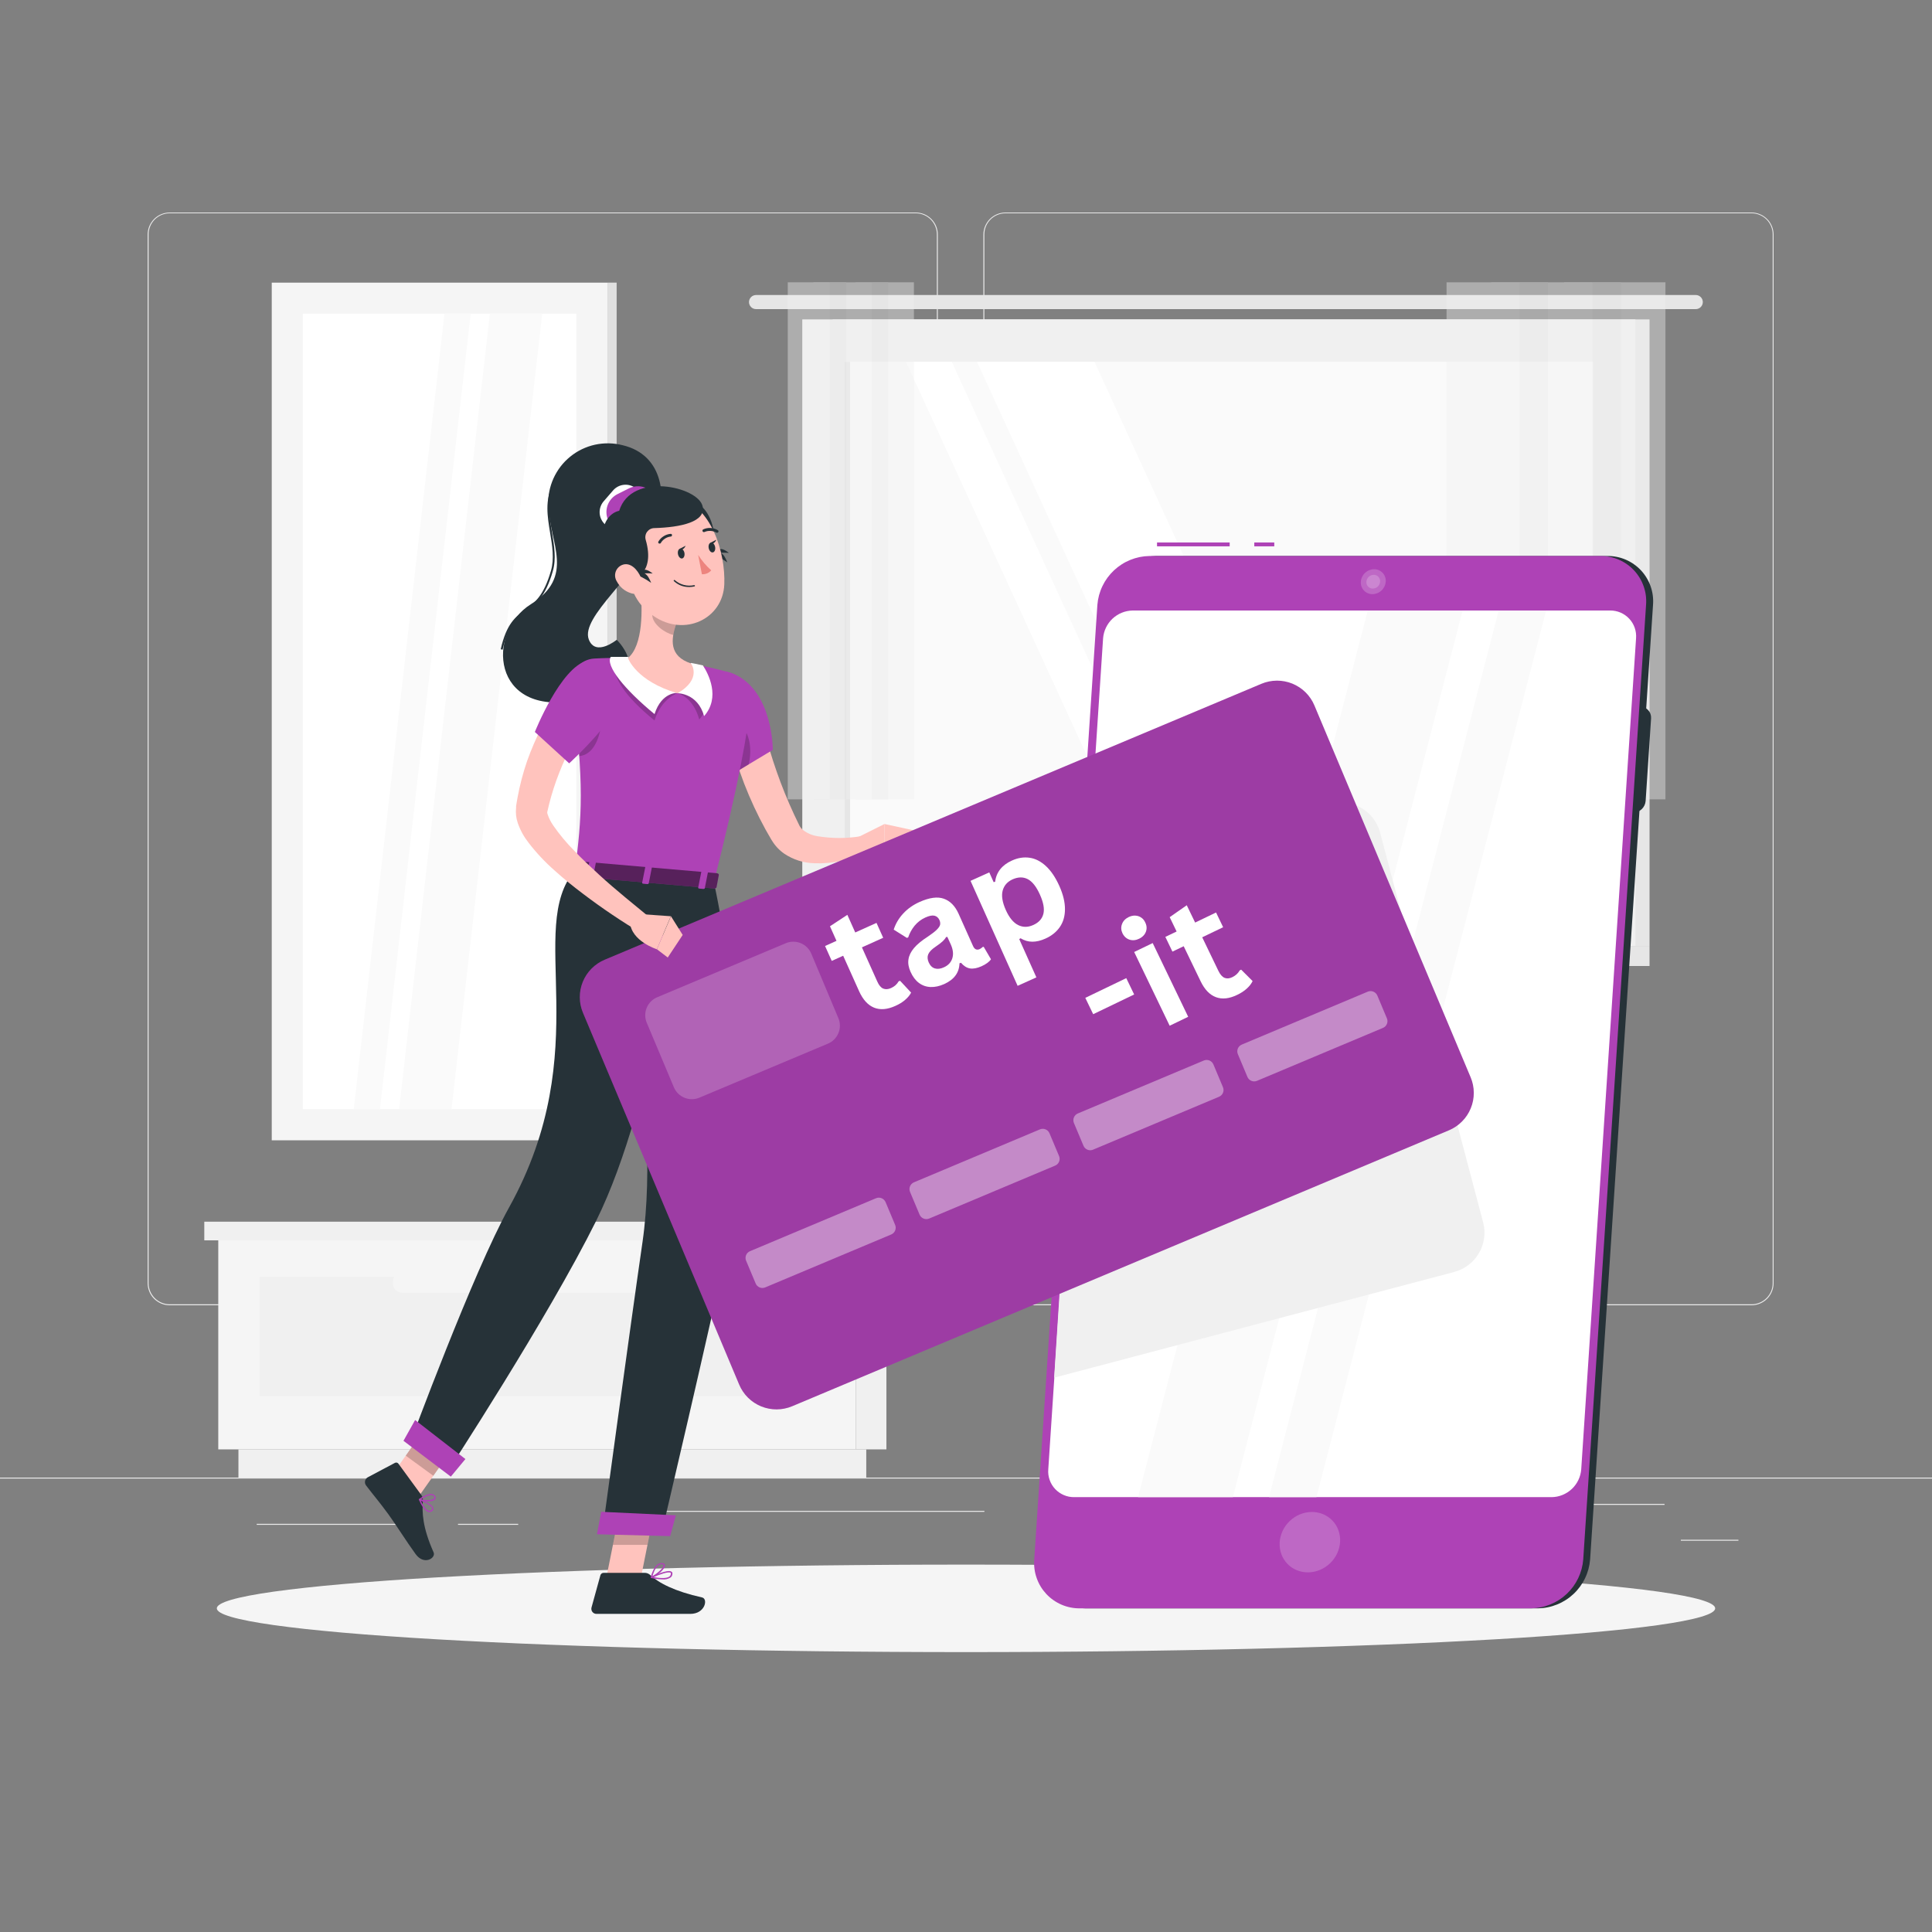 <svg xmlns="http://www.w3.org/2000/svg" xmlns:xlink="http://www.w3.org/1999/xlink" width="500" zoomAndPan="magnify" viewBox="0 0 375 375" height="500" preserveAspectRatio="xMidYMid meet" version="1.0"><rect x="0" y="0" width="375" height="375" fill="#808080" stroke="none"/><defs><filter x="0%" y="0%" width="100%" height="100%" id="54b876840a"><feColorMatrix values="0 0 0 0 1 0 0 0 0 1 0 0 0 0 1 0 0 0 1 0" color-interpolation-filters="sRGB"/></filter><g/><mask id="4569783057"><g filter="url(#54b876840a)"><rect x="-37.5" width="450" fill="#000000" y="-37.5" height="450" fill-opacity="0.4"/></g></mask><clipPath id="1c2001bb56"><path d="M 29 0.48 L 43.52 0.48 L 43.52 101.281 L 29 101.281 Z M 29 0.48 " clip-rule="nonzero"/></clipPath><clipPath id="4547b7a17c"><path d="M 23 0.48 L 35 0.48 L 35 101.281 L 23 101.281 Z M 23 0.48 " clip-rule="nonzero"/></clipPath><clipPath id="89319a41ed"><path d="M 14 0.48 L 30 0.48 L 30 101.281 L 14 101.281 Z M 14 0.48 " clip-rule="nonzero"/></clipPath><clipPath id="49a55d5b8b"><path d="M 9 0.48 L 21 0.48 L 21 101.281 L 9 101.281 Z M 9 0.48 " clip-rule="nonzero"/></clipPath><clipPath id="43b8b1e549"><path d="M 0.078 0.48 L 15 0.48 L 15 101.281 L 0.078 101.281 Z M 0.078 0.48 " clip-rule="nonzero"/></clipPath><clipPath id="3c2c2009b6"><rect x="0" width="44" y="0" height="102"/></clipPath><mask id="03c9d03ce4"><g filter="url(#54b876840a)"><rect x="-37.5" width="450" fill="#000000" y="-37.5" height="450" fill-opacity="0.4"/></g></mask><clipPath id="5021707186"><path d="M 17 0.48 L 26 0.48 L 26 101.281 L 17 101.281 Z M 17 0.48 " clip-rule="nonzero"/></clipPath><clipPath id="628041cf87"><path d="M 14 0.48 L 21 0.48 L 21 101.281 L 14 101.281 Z M 14 0.48 " clip-rule="nonzero"/></clipPath><clipPath id="e0aa7ababd"><path d="M 9 0.48 L 18 0.48 L 18 101.281 L 9 101.281 Z M 9 0.48 " clip-rule="nonzero"/></clipPath><clipPath id="48ea157a49"><path d="M 5 0.48 L 13 0.48 L 13 101.281 L 5 101.281 Z M 5 0.48 " clip-rule="nonzero"/></clipPath><clipPath id="c4dd54eabb"><path d="M 0.641 0.48 L 10 0.48 L 10 101.281 L 0.641 101.281 Z M 0.641 0.48 " clip-rule="nonzero"/></clipPath><clipPath id="97672fbd5b"><rect x="0" width="27" y="0" height="102"/></clipPath></defs><path fill="#ebebeb" d="M 0 286.801 L 375 286.801 L 375 286.988 L 0 286.988 Z M 0 286.801 " fill-opacity="1" fill-rule="nonzero"/><path fill="#ebebeb" d="M 326.25 298.867 L 337.426 298.867 L 337.426 299.055 L 326.25 299.055 Z M 326.25 298.867 " fill-opacity="1" fill-rule="nonzero"/><path fill="#ebebeb" d="M 241.898 300.906 L 248.414 300.906 L 248.414 301.094 L 241.898 301.094 Z M 241.898 300.906 " fill-opacity="1" fill-rule="nonzero"/><path fill="#ebebeb" d="M 297.441 291.906 L 323.086 291.906 L 323.086 292.094 L 297.441 292.094 Z M 297.441 291.906 " fill-opacity="1" fill-rule="nonzero"/><path fill="#ebebeb" d="M 49.828 295.777 L 82.223 295.777 L 82.223 295.965 L 49.828 295.965 Z M 49.828 295.777 " fill-opacity="1" fill-rule="nonzero"/><path fill="#ebebeb" d="M 88.898 295.777 L 100.582 295.777 L 100.582 295.965 L 88.898 295.965 Z M 88.898 295.777 " fill-opacity="1" fill-rule="nonzero"/><path fill="#ebebeb" d="M 120.809 293.258 L 191.07 293.258 L 191.07 293.445 L 120.809 293.445 Z M 120.809 293.258 " fill-opacity="1" fill-rule="nonzero"/><path fill="#ebebeb" d="M 177.75 253.352 L 32.934 253.352 C 32.652 253.348 32.375 253.32 32.098 253.266 C 31.824 253.211 31.555 253.129 31.297 253.023 C 31.035 252.914 30.789 252.781 30.559 252.625 C 30.324 252.469 30.109 252.293 29.91 252.094 C 29.711 251.895 29.535 251.68 29.379 251.445 C 29.223 251.211 29.09 250.965 28.984 250.703 C 28.875 250.445 28.793 250.176 28.738 249.902 C 28.684 249.625 28.656 249.348 28.656 249.066 L 28.656 45.496 C 28.66 45.215 28.688 44.938 28.746 44.664 C 28.801 44.391 28.887 44.125 28.992 43.871 C 29.102 43.613 29.234 43.367 29.391 43.137 C 29.547 42.906 29.723 42.691 29.922 42.492 C 30.121 42.297 30.336 42.121 30.57 41.965 C 30.801 41.812 31.047 41.68 31.305 41.574 C 31.562 41.469 31.828 41.387 32.102 41.332 C 32.375 41.277 32.652 41.25 32.934 41.25 L 177.75 41.25 C 178.031 41.25 178.309 41.277 178.586 41.332 C 178.859 41.387 179.129 41.469 179.391 41.574 C 179.648 41.684 179.895 41.816 180.129 41.973 C 180.363 42.129 180.578 42.305 180.777 42.504 C 180.977 42.703 181.156 42.918 181.312 43.152 C 181.469 43.387 181.598 43.633 181.707 43.895 C 181.812 44.152 181.895 44.422 181.949 44.695 C 182.004 44.973 182.031 45.25 182.031 45.531 L 182.031 249.066 C 182.031 249.348 182.004 249.629 181.949 249.902 C 181.895 250.18 181.812 250.445 181.707 250.707 C 181.598 250.965 181.469 251.215 181.312 251.445 C 181.156 251.68 180.977 251.898 180.777 252.094 C 180.578 252.293 180.363 252.473 180.129 252.629 C 179.895 252.785 179.648 252.918 179.391 253.023 C 179.129 253.133 178.859 253.211 178.586 253.27 C 178.309 253.324 178.031 253.352 177.75 253.352 Z M 32.934 41.398 C 32.664 41.402 32.398 41.426 32.133 41.48 C 31.871 41.531 31.617 41.609 31.367 41.715 C 31.121 41.816 30.883 41.941 30.66 42.094 C 30.438 42.242 30.23 42.41 30.043 42.602 C 29.852 42.793 29.684 43 29.535 43.223 C 29.383 43.445 29.258 43.68 29.156 43.93 C 29.055 44.18 28.977 44.434 28.922 44.695 C 28.871 44.961 28.844 45.227 28.844 45.496 L 28.844 249.066 C 28.844 249.336 28.871 249.602 28.922 249.867 C 28.977 250.129 29.055 250.383 29.156 250.633 C 29.258 250.883 29.383 251.117 29.535 251.34 C 29.684 251.562 29.852 251.77 30.043 251.961 C 30.23 252.152 30.438 252.32 30.66 252.469 C 30.883 252.621 31.121 252.746 31.367 252.848 C 31.617 252.953 31.871 253.031 32.133 253.082 C 32.398 253.137 32.664 253.16 32.934 253.164 L 177.75 253.164 C 178.02 253.16 178.285 253.137 178.547 253.082 C 178.812 253.031 179.066 252.953 179.316 252.848 C 179.562 252.746 179.801 252.621 180.023 252.469 C 180.246 252.32 180.453 252.152 180.645 251.961 C 180.832 251.77 181.004 251.562 181.152 251.34 C 181.301 251.117 181.43 250.883 181.531 250.633 C 181.633 250.387 181.711 250.129 181.766 249.867 C 181.816 249.602 181.844 249.336 181.844 249.066 L 181.844 45.496 C 181.844 45.227 181.816 44.961 181.766 44.695 C 181.711 44.434 181.633 44.176 181.531 43.93 C 181.43 43.68 181.301 43.445 181.152 43.223 C 181.004 43 180.832 42.793 180.645 42.602 C 180.453 42.41 180.246 42.242 180.023 42.094 C 179.801 41.941 179.562 41.816 179.316 41.715 C 179.066 41.609 178.812 41.531 178.547 41.48 C 178.285 41.426 178.02 41.402 177.75 41.398 Z M 32.934 41.398 " fill-opacity="1" fill-rule="nonzero"/><path fill="#ebebeb" d="M 339.984 253.352 L 195.156 253.352 C 194.875 253.348 194.598 253.32 194.324 253.266 C 194.047 253.211 193.781 253.129 193.52 253.023 C 193.262 252.914 193.012 252.781 192.781 252.625 C 192.547 252.469 192.332 252.293 192.133 252.094 C 191.934 251.895 191.754 251.68 191.598 251.445 C 191.441 251.211 191.312 250.965 191.203 250.707 C 191.094 250.445 191.016 250.18 190.957 249.902 C 190.902 249.625 190.875 249.348 190.875 249.066 L 190.875 45.496 C 190.879 45.215 190.906 44.938 190.965 44.664 C 191.023 44.391 191.105 44.125 191.215 43.867 C 191.324 43.613 191.457 43.367 191.613 43.137 C 191.77 42.902 191.945 42.691 192.145 42.492 C 192.344 42.297 192.559 42.121 192.793 41.965 C 193.023 41.812 193.27 41.68 193.527 41.574 C 193.785 41.469 194.055 41.387 194.328 41.332 C 194.602 41.277 194.879 41.25 195.156 41.25 L 339.984 41.25 C 340.262 41.25 340.539 41.277 340.812 41.332 C 341.086 41.391 341.352 41.469 341.609 41.578 C 341.867 41.684 342.109 41.812 342.344 41.969 C 342.574 42.125 342.789 42.301 342.988 42.496 C 343.188 42.691 343.363 42.906 343.52 43.137 C 343.676 43.371 343.805 43.613 343.914 43.871 C 344.023 44.129 344.105 44.395 344.16 44.668 C 344.219 44.941 344.246 45.215 344.25 45.496 L 344.25 249.066 C 344.25 249.348 344.223 249.625 344.168 249.902 C 344.113 250.176 344.031 250.445 343.926 250.703 C 343.816 250.961 343.688 251.207 343.531 251.441 C 343.375 251.676 343.199 251.891 343 252.09 C 342.805 252.289 342.586 252.465 342.355 252.621 C 342.121 252.781 341.875 252.91 341.617 253.02 C 341.359 253.129 341.09 253.211 340.816 253.266 C 340.539 253.32 340.262 253.348 339.984 253.352 Z M 195.156 41.398 C 194.891 41.402 194.621 41.426 194.359 41.48 C 194.094 41.531 193.84 41.609 193.59 41.715 C 193.344 41.816 193.109 41.941 192.883 42.094 C 192.66 42.242 192.453 42.41 192.266 42.602 C 192.074 42.793 191.906 43 191.754 43.223 C 191.605 43.445 191.48 43.68 191.375 43.93 C 191.273 44.176 191.195 44.434 191.141 44.695 C 191.09 44.961 191.062 45.227 191.062 45.496 L 191.062 249.066 C 191.062 249.336 191.09 249.602 191.141 249.867 C 191.195 250.129 191.273 250.387 191.375 250.633 C 191.48 250.883 191.605 251.117 191.754 251.34 C 191.906 251.562 192.074 251.77 192.266 251.961 C 192.453 252.152 192.66 252.32 192.883 252.469 C 193.109 252.621 193.344 252.746 193.59 252.848 C 193.84 252.953 194.094 253.031 194.359 253.082 C 194.621 253.137 194.891 253.16 195.156 253.164 L 339.984 253.164 C 340.25 253.16 340.516 253.137 340.781 253.082 C 341.043 253.031 341.301 252.953 341.547 252.848 C 341.797 252.746 342.031 252.621 342.254 252.469 C 342.48 252.32 342.688 252.152 342.875 251.961 C 343.066 251.77 343.234 251.562 343.387 251.34 C 343.535 251.117 343.66 250.883 343.766 250.633 C 343.867 250.387 343.945 250.129 343.996 249.867 C 344.051 249.602 344.078 249.336 344.078 249.066 L 344.078 45.496 C 344.078 45.227 344.051 44.961 343.996 44.695 C 343.945 44.434 343.867 44.176 343.766 43.93 C 343.66 43.68 343.535 43.445 343.387 43.223 C 343.234 43 343.066 42.793 342.875 42.602 C 342.688 42.41 342.48 42.242 342.254 42.094 C 342.031 41.941 341.797 41.816 341.547 41.715 C 341.301 41.609 341.043 41.531 340.781 41.48 C 340.516 41.426 340.25 41.402 339.984 41.398 Z M 195.156 41.398 " fill-opacity="1" fill-rule="nonzero"/><path fill="#f0f0f0" d="M 172.051 281.324 L 166.125 281.324 L 166.125 240.75 L 172.051 240.75 Z M 172.051 281.324 " fill-opacity="1" fill-rule="nonzero"/><path fill="#f0f0f0" d="M 168.141 286.801 L 46.281 286.801 L 46.281 281.324 L 168.141 281.324 Z M 168.141 286.801 " fill-opacity="1" fill-rule="nonzero"/><path fill="#f5f5f5" d="M 42.367 240.75 L 166.125 240.75 L 166.125 281.324 L 42.367 281.324 Z M 42.367 240.75 " fill-opacity="1" fill-rule="nonzero"/><path fill="#f0f0f0" d="M 50.371 247.816 L 158.113 247.816 L 158.113 270.988 L 50.371 270.988 Z M 50.371 247.816 " fill-opacity="1" fill-rule="nonzero"/><path fill="#f5f5f5" d="M 130.461 250.914 L 78.039 250.914 C 77.801 250.914 77.574 250.867 77.355 250.777 C 77.141 250.688 76.949 250.559 76.781 250.391 C 76.613 250.227 76.484 250.031 76.395 249.816 C 76.305 249.598 76.262 249.371 76.262 249.137 L 76.262 248.805 C 76.262 248.57 76.305 248.344 76.395 248.125 C 76.484 247.906 76.613 247.715 76.781 247.547 C 76.949 247.383 77.141 247.254 77.355 247.164 C 77.574 247.074 77.801 247.027 78.039 247.027 L 130.461 247.027 C 130.699 247.027 130.926 247.074 131.145 247.164 C 131.359 247.254 131.551 247.383 131.719 247.547 C 131.887 247.715 132.016 247.906 132.105 248.125 C 132.195 248.344 132.238 248.57 132.238 248.805 L 132.238 249.137 C 132.238 249.371 132.195 249.598 132.105 249.816 C 132.016 250.031 131.887 250.227 131.719 250.391 C 131.551 250.559 131.359 250.688 131.145 250.777 C 130.926 250.867 130.699 250.914 130.461 250.914 Z M 130.461 250.914 " fill-opacity="1" fill-rule="nonzero"/><path fill="#f0f0f0" d="M 166.125 240.75 L 39.652 240.75 L 39.652 237.129 L 166.125 237.129 Z M 166.125 240.75 " fill-opacity="1" fill-rule="nonzero"/><path fill="#e6e6e6" d="M 166.125 237.129 L 174.891 237.129 L 174.891 240.75 L 166.125 240.75 Z M 166.125 237.129 " fill-opacity="1" fill-rule="nonzero"/><path fill="#e6e6e6" d="M 320.176 183.609 L 161.602 183.609 L 161.602 61.996 L 320.176 61.996 Z M 320.176 183.609 " fill-opacity="1" fill-rule="nonzero"/><path fill="#e6e6e6" d="M 146.762 57.262 L 329.145 57.262 C 329.328 57.262 329.504 57.297 329.672 57.367 C 329.84 57.438 329.988 57.535 330.117 57.664 C 330.242 57.793 330.344 57.941 330.414 58.109 C 330.484 58.277 330.516 58.453 330.516 58.637 C 330.516 58.816 330.48 58.992 330.41 59.156 C 330.34 59.324 330.242 59.473 330.113 59.602 C 329.984 59.73 329.836 59.828 329.668 59.895 C 329.5 59.965 329.328 60 329.145 60 L 146.762 60 C 146.578 60 146.402 59.969 146.234 59.898 C 146.062 59.828 145.914 59.73 145.785 59.602 C 145.656 59.473 145.555 59.324 145.484 59.156 C 145.414 58.984 145.379 58.809 145.379 58.629 C 145.383 58.445 145.418 58.27 145.488 58.102 C 145.559 57.934 145.656 57.789 145.789 57.66 C 145.918 57.531 146.066 57.434 146.234 57.363 C 146.402 57.297 146.578 57.262 146.762 57.262 Z M 146.762 57.262 " fill-opacity="1" fill-rule="nonzero"/><path fill="#f0f0f0" d="M 317.43 183.609 L 155.723 183.609 L 155.723 61.996 L 317.43 61.996 Z M 317.43 183.609 " fill-opacity="1" fill-rule="nonzero"/><path fill="#e6e6e6" d="M 161.602 183.609 L 320.176 183.609 L 320.176 187.5 L 157.551 187.5 Z M 161.602 183.609 " fill-opacity="1" fill-rule="nonzero"/><path fill="#f0f0f0" d="M 145.926 183.609 L 307.637 183.609 L 303.586 187.5 L 141.887 187.5 Z M 145.926 183.609 " fill-opacity="1" fill-rule="nonzero"/><path fill="#fafafa" d="M 309.195 70.223 L 309.195 175.379 L 163.949 175.379 L 163.949 70.223 Z M 309.195 70.223 " fill-opacity="1" fill-rule="nonzero"/><path fill="#ffffff" d="M 260.73 175.371 L 212.438 70.223 L 189.629 70.223 L 237.93 175.371 Z M 260.73 175.371 " fill-opacity="1" fill-rule="nonzero"/><path fill="#ffffff" d="M 233.031 175.371 L 184.734 70.223 L 175.844 70.223 L 224.145 175.371 Z M 233.031 175.371 " fill-opacity="1" fill-rule="nonzero"/><path fill="#e6e6e6" d="M 165 70.223 L 165 175.379 L 163.957 175.379 L 163.957 70.223 Z M 165 70.223 " fill-opacity="1" fill-rule="nonzero"/><g mask="url(#4569783057)"><g transform="matrix(1, 0, 0, 1, 280, 54)"><g clip-path="url(#3c2c2009b6)"><g clip-path="url(#1c2001bb56)"><path fill="#f0f0f0" d="M 43.266 101.152 L 29.105 101.152 L 29.105 0.797 L 43.266 0.797 Z M 43.266 101.152 " fill-opacity="1" fill-rule="nonzero"/></g><g clip-path="url(#4547b7a17c)"><path fill="#e6e6e6" d="M 34.617 101.152 L 23.586 101.152 L 23.586 0.797 L 34.617 0.797 Z M 34.617 101.152 " fill-opacity="1" fill-rule="nonzero"/></g><g clip-path="url(#89319a41ed)"><path fill="#f0f0f0" d="M 29.105 101.152 L 14.945 101.152 L 14.945 0.797 L 29.105 0.797 Z M 29.105 101.152 " fill-opacity="1" fill-rule="nonzero"/></g><g clip-path="url(#49a55d5b8b)"><path fill="#e6e6e6" d="M 20.457 101.152 L 9.426 101.152 L 9.426 0.797 L 20.457 0.797 Z M 20.457 101.152 " fill-opacity="1" fill-rule="nonzero"/></g><g clip-path="url(#43b8b1e549)"><path fill="#f0f0f0" d="M 14.938 101.152 L 0.777 101.152 L 0.777 0.797 L 14.938 0.797 Z M 14.938 101.152 " fill-opacity="1" fill-rule="nonzero"/></g></g></g></g><g mask="url(#03c9d03ce4)"><g transform="matrix(1, 0, 0, 1, 152, 54)"><g clip-path="url(#97672fbd5b)"><g clip-path="url(#5021707186)"><path fill="#f0f0f0" d="M 25.391 101.152 L 17.23 101.152 L 17.23 0.797 L 25.391 0.797 Z M 25.391 101.152 " fill-opacity="1" fill-rule="nonzero"/></g><g clip-path="url(#628041cf87)"><path fill="#e6e6e6" d="M 20.402 101.152 L 14.043 101.152 L 14.043 0.797 L 20.402 0.797 Z M 20.402 101.152 " fill-opacity="1" fill-rule="nonzero"/></g><g clip-path="url(#e0aa7ababd)"><path fill="#f0f0f0" d="M 17.223 101.152 L 9.062 101.152 L 9.062 0.797 L 17.223 0.797 Z M 17.223 101.152 " fill-opacity="1" fill-rule="nonzero"/></g><g clip-path="url(#48ea157a49)"><path fill="#e6e6e6" d="M 12.242 101.152 L 5.883 101.152 L 5.883 0.797 L 12.242 0.797 Z M 12.242 101.152 " fill-opacity="1" fill-rule="nonzero"/></g><g clip-path="url(#c4dd54eabb)"><path fill="#f0f0f0" d="M 9.062 101.152 L 0.902 101.152 L 0.902 0.797 L 9.062 0.797 Z M 9.062 101.152 " fill-opacity="1" fill-rule="nonzero"/></g></g></g></g><path fill="#f5f5f5" d="M 52.746 54.863 L 117.898 54.863 L 117.898 221.332 L 52.746 221.332 Z M 52.746 54.863 " fill-opacity="1" fill-rule="nonzero"/><path fill="#e0e0e0" d="M 119.691 221.324 L 117.906 221.324 L 117.906 54.855 L 119.691 54.855 Z M 119.691 221.324 " fill-opacity="1" fill-rule="nonzero"/><path fill="#ffffff" d="M 111.863 60.891 L 111.863 215.297 L 58.777 215.297 L 58.777 60.891 Z M 111.863 60.891 " fill-opacity="1" fill-rule="nonzero"/><path fill="#fafafa" d="M 77.469 215.297 L 95.086 60.891 L 105.246 60.891 L 87.637 215.297 Z M 77.469 215.297 " fill-opacity="1" fill-rule="nonzero"/><path fill="#fafafa" d="M 68.664 215.297 L 86.273 60.891 L 91.359 60.891 L 73.746 215.297 Z M 68.664 215.297 " fill-opacity="1" fill-rule="nonzero"/><path fill="#f5f5f5" d="M 332.918 312.18 C 332.918 312.32 332.859 312.457 332.742 312.598 C 332.625 312.734 332.449 312.875 332.219 313.012 C 331.984 313.152 331.691 313.289 331.344 313.426 C 330.996 313.562 330.586 313.699 330.125 313.836 C 329.66 313.973 329.137 314.109 328.559 314.242 C 327.98 314.379 327.348 314.512 326.656 314.645 C 325.965 314.777 325.219 314.91 324.418 315.039 C 323.613 315.172 322.758 315.301 321.848 315.43 C 320.938 315.559 319.973 315.684 318.957 315.809 C 317.938 315.934 316.867 316.059 315.746 316.184 C 314.625 316.305 313.453 316.426 312.23 316.543 C 311.004 316.664 309.73 316.781 308.41 316.898 C 307.09 317.012 305.719 317.125 304.301 317.238 C 302.883 317.348 301.418 317.457 299.91 317.566 C 298.398 317.672 296.844 317.777 295.246 317.883 C 293.648 317.984 292.008 318.086 290.324 318.184 C 288.645 318.281 286.918 318.379 285.156 318.469 C 283.395 318.562 281.59 318.656 279.75 318.742 C 277.914 318.832 276.035 318.918 274.125 319 C 272.215 319.082 270.27 319.16 268.289 319.238 C 266.312 319.316 264.301 319.391 262.258 319.461 C 260.219 319.535 258.148 319.602 256.051 319.668 C 253.949 319.734 251.824 319.797 249.676 319.855 C 247.523 319.914 245.348 319.969 243.148 320.023 C 240.949 320.078 238.73 320.125 236.488 320.172 C 234.25 320.219 231.988 320.266 229.711 320.305 C 227.434 320.344 225.141 320.383 222.832 320.414 C 220.523 320.449 218.203 320.48 215.871 320.508 C 213.535 320.535 211.191 320.559 208.836 320.578 C 206.484 320.598 204.121 320.617 201.754 320.629 C 199.387 320.645 197.012 320.652 194.637 320.66 C 192.258 320.668 189.879 320.672 187.5 320.672 C 185.121 320.672 182.742 320.668 180.363 320.66 C 177.988 320.652 175.613 320.645 173.246 320.629 C 170.879 320.617 168.516 320.598 166.164 320.578 C 163.809 320.559 161.465 320.535 159.129 320.508 C 156.797 320.48 154.477 320.449 152.168 320.414 C 149.859 320.383 147.566 320.344 145.289 320.305 C 143.012 320.266 140.75 320.219 138.512 320.172 C 136.27 320.125 134.051 320.078 131.852 320.023 C 129.652 319.969 127.477 319.914 125.324 319.855 C 123.176 319.797 121.051 319.734 118.949 319.668 C 116.852 319.602 114.781 319.535 112.742 319.461 C 110.699 319.391 108.688 319.316 106.711 319.238 C 104.73 319.16 102.785 319.082 100.875 319 C 98.965 318.918 97.086 318.832 95.25 318.742 C 93.41 318.656 91.605 318.562 89.844 318.469 C 88.082 318.379 86.355 318.281 84.676 318.184 C 82.992 318.086 81.352 317.984 79.754 317.883 C 78.156 317.777 76.602 317.672 75.09 317.566 C 73.582 317.457 72.117 317.348 70.699 317.238 C 69.281 317.125 67.91 317.012 66.59 316.898 C 65.266 316.781 63.996 316.664 62.77 316.543 C 61.547 316.426 60.375 316.305 59.254 316.184 C 58.133 316.059 57.062 315.934 56.043 315.809 C 55.027 315.684 54.062 315.559 53.152 315.43 C 52.242 315.301 51.383 315.172 50.582 315.039 C 49.781 314.91 49.035 314.777 48.344 314.645 C 47.652 314.512 47.02 314.379 46.441 314.242 C 45.863 314.109 45.34 313.973 44.875 313.836 C 44.414 313.699 44.004 313.562 43.656 313.426 C 43.309 313.289 43.016 313.152 42.781 313.012 C 42.551 312.875 42.375 312.734 42.258 312.598 C 42.141 312.457 42.082 312.32 42.082 312.18 C 42.082 312.043 42.141 311.902 42.258 311.762 C 42.375 311.625 42.551 311.484 42.781 311.348 C 43.016 311.211 43.309 311.07 43.656 310.934 C 44.004 310.797 44.414 310.66 44.875 310.523 C 45.34 310.387 45.863 310.25 46.441 310.117 C 47.02 309.98 47.652 309.848 48.344 309.715 C 49.035 309.582 49.781 309.449 50.582 309.32 C 51.383 309.188 52.242 309.059 53.152 308.93 C 54.062 308.801 55.027 308.676 56.043 308.551 C 57.062 308.426 58.133 308.301 59.254 308.18 C 60.375 308.055 61.547 307.934 62.77 307.816 C 63.996 307.695 65.266 307.578 66.59 307.465 C 67.91 307.348 69.281 307.234 70.699 307.121 C 72.117 307.012 73.582 306.902 75.09 306.793 C 76.602 306.688 78.156 306.582 79.754 306.477 C 81.352 306.375 82.992 306.273 84.676 306.176 C 86.355 306.078 88.082 305.984 89.844 305.891 C 91.605 305.797 93.41 305.707 95.25 305.617 C 97.086 305.527 98.965 305.445 100.875 305.359 C 102.785 305.277 104.73 305.199 106.711 305.121 C 108.688 305.043 110.699 304.969 112.742 304.898 C 114.781 304.828 116.852 304.758 118.949 304.691 C 121.051 304.629 123.176 304.566 125.324 304.504 C 127.477 304.445 129.652 304.391 131.852 304.336 C 134.051 304.281 136.27 304.234 138.512 304.188 C 140.75 304.141 143.012 304.098 145.289 304.055 C 147.566 304.016 149.859 303.977 152.168 303.945 C 154.477 303.91 156.797 303.879 159.129 303.852 C 161.465 303.824 163.809 303.801 166.164 303.781 C 168.516 303.762 170.879 303.746 173.246 303.73 C 175.613 303.719 177.988 303.707 180.363 303.699 C 182.742 303.695 185.121 303.691 187.5 303.691 C 189.879 303.691 192.258 303.695 194.637 303.699 C 197.012 303.707 199.387 303.719 201.754 303.73 C 204.121 303.746 206.484 303.762 208.836 303.781 C 211.191 303.801 213.535 303.824 215.871 303.852 C 218.203 303.879 220.523 303.91 222.832 303.945 C 225.141 303.977 227.434 304.016 229.711 304.055 C 231.988 304.098 234.25 304.141 236.488 304.188 C 238.73 304.234 240.949 304.281 243.148 304.336 C 245.348 304.391 247.523 304.445 249.676 304.504 C 251.824 304.566 253.949 304.625 256.051 304.691 C 258.148 304.758 260.219 304.828 262.258 304.898 C 264.301 304.969 266.312 305.043 268.289 305.121 C 270.27 305.199 272.215 305.277 274.125 305.359 C 276.035 305.445 277.914 305.527 279.75 305.617 C 281.59 305.707 283.395 305.797 285.156 305.891 C 286.918 305.984 288.645 306.078 290.324 306.176 C 292.008 306.273 293.648 306.375 295.246 306.477 C 296.844 306.582 298.398 306.688 299.91 306.793 C 301.418 306.902 302.883 307.012 304.301 307.121 C 305.719 307.234 307.09 307.348 308.41 307.465 C 309.73 307.578 311.004 307.695 312.23 307.816 C 313.453 307.934 314.625 308.055 315.746 308.18 C 316.867 308.301 317.938 308.426 318.957 308.551 C 319.973 308.676 320.938 308.801 321.848 308.93 C 322.758 309.059 323.613 309.188 324.418 309.32 C 325.219 309.449 325.965 309.582 326.656 309.715 C 327.348 309.848 327.98 309.98 328.559 310.117 C 329.137 310.25 329.66 310.387 330.125 310.523 C 330.586 310.66 330.996 310.797 331.344 310.934 C 331.691 311.07 331.984 311.211 332.219 311.348 C 332.449 311.484 332.625 311.625 332.742 311.762 C 332.859 311.902 332.918 312.043 332.918 312.18 Z M 332.918 312.18 " fill-opacity="1" fill-rule="nonzero"/><path fill="#263238" d="M 298.539 312.18 L 210.938 312.18 C 210.328 312.188 209.723 312.129 209.125 312.012 C 208.527 311.891 207.945 311.711 207.387 311.473 C 206.824 311.23 206.293 310.938 205.793 310.586 C 205.293 310.234 204.836 309.836 204.422 309.391 C 204.004 308.945 203.637 308.461 203.32 307.938 C 203.004 307.418 202.746 306.867 202.547 306.293 C 202.344 305.715 202.203 305.125 202.125 304.52 C 202.047 303.914 202.031 303.309 202.078 302.699 L 214.305 117.398 C 214.355 116.766 214.465 116.141 214.629 115.527 C 214.797 114.918 215.016 114.324 215.293 113.75 C 215.566 113.18 215.891 112.637 216.27 112.125 C 216.645 111.613 217.062 111.141 217.527 110.707 C 217.988 110.273 218.488 109.883 219.023 109.543 C 219.555 109.199 220.117 108.91 220.707 108.672 C 221.293 108.434 221.898 108.25 222.523 108.121 C 223.145 107.996 223.773 107.93 224.406 107.918 L 312 107.918 C 312.609 107.91 313.215 107.969 313.812 108.09 C 314.41 108.207 314.988 108.387 315.551 108.629 C 316.109 108.867 316.641 109.164 317.141 109.516 C 317.637 109.863 318.098 110.262 318.512 110.707 C 318.93 111.156 319.293 111.637 319.609 112.16 C 319.926 112.684 320.184 113.23 320.387 113.809 C 320.586 114.383 320.727 114.973 320.805 115.578 C 320.883 116.184 320.898 116.789 320.852 117.398 L 308.641 302.699 C 308.59 303.332 308.48 303.957 308.316 304.57 C 308.148 305.18 307.93 305.773 307.652 306.344 C 307.379 306.918 307.051 307.461 306.676 307.973 C 306.301 308.484 305.883 308.957 305.418 309.391 C 304.957 309.824 304.457 310.215 303.922 310.555 C 303.387 310.898 302.828 311.188 302.238 311.426 C 301.648 311.664 301.043 311.848 300.422 311.973 C 299.801 312.102 299.172 312.168 298.539 312.18 Z M 298.539 312.18 " fill-opacity="1" fill-rule="nonzero"/><path fill="#263238" d="M 316.98 157.746 L 306.375 157.746 C 306.078 157.75 305.793 157.695 305.52 157.578 C 305.246 157.461 305.008 157.293 304.801 157.074 C 304.598 156.855 304.449 156.609 304.352 156.328 C 304.25 156.047 304.215 155.758 304.238 155.461 L 305.297 139.41 C 305.324 139.105 305.406 138.816 305.543 138.539 C 305.68 138.266 305.863 138.023 306.086 137.816 C 306.312 137.609 306.566 137.449 306.852 137.336 C 307.137 137.223 307.434 137.164 307.738 137.16 L 318.336 137.16 C 318.633 137.156 318.914 137.215 319.184 137.328 C 319.457 137.441 319.691 137.605 319.895 137.82 C 320.098 138.035 320.25 138.277 320.352 138.555 C 320.449 138.832 320.492 139.117 320.477 139.41 L 319.418 155.461 C 319.395 155.77 319.312 156.062 319.18 156.34 C 319.047 156.617 318.867 156.863 318.641 157.074 C 318.418 157.285 318.16 157.449 317.875 157.566 C 317.586 157.684 317.289 157.742 316.98 157.746 Z M 316.98 157.746 " fill-opacity="1" fill-rule="nonzero"/><path fill="#ae42b6" d="M 243.457 105.293 L 247.336 105.293 L 247.336 106.043 L 243.457 106.043 Z M 243.457 105.293 " fill-opacity="1" fill-rule="nonzero"/><path fill="#ae42b6" d="M 224.578 105.293 L 238.68 105.293 L 238.68 106.043 L 224.578 106.043 Z M 224.578 105.293 " fill-opacity="1" fill-rule="nonzero"/><path fill="#ae42b6" d="M 297.203 312.18 L 209.602 312.18 C 208.992 312.188 208.387 312.129 207.789 312.008 C 207.191 311.891 206.613 311.711 206.051 311.469 C 205.492 311.23 204.961 310.934 204.461 310.582 C 203.961 310.234 203.504 309.836 203.086 309.391 C 202.672 308.941 202.305 308.461 201.988 307.938 C 201.672 307.414 201.414 306.867 201.215 306.289 C 201.012 305.715 200.871 305.125 200.793 304.52 C 200.715 303.914 200.699 303.309 200.746 302.699 L 213 117.398 C 213.051 116.766 213.16 116.141 213.324 115.527 C 213.492 114.918 213.711 114.324 213.988 113.75 C 214.262 113.18 214.586 112.637 214.961 112.125 C 215.34 111.613 215.758 111.141 216.219 110.707 C 216.684 110.273 217.184 109.883 217.719 109.543 C 218.25 109.199 218.812 108.91 219.402 108.672 C 219.988 108.434 220.594 108.25 221.219 108.121 C 221.84 107.996 222.469 107.93 223.102 107.918 L 310.703 107.918 C 311.309 107.914 311.91 107.977 312.508 108.098 C 313.102 108.219 313.68 108.402 314.234 108.645 C 314.793 108.887 315.32 109.184 315.816 109.535 C 316.312 109.883 316.766 110.281 317.18 110.727 C 317.594 111.172 317.957 111.656 318.27 112.176 C 318.582 112.699 318.84 113.246 319.039 113.82 C 319.238 114.395 319.379 114.98 319.457 115.586 C 319.531 116.188 319.547 116.793 319.5 117.398 L 307.305 302.699 C 307.254 303.332 307.145 303.957 306.98 304.57 C 306.812 305.18 306.594 305.773 306.32 306.344 C 306.043 306.918 305.719 307.461 305.344 307.973 C 304.965 308.484 304.547 308.957 304.086 309.391 C 303.621 309.824 303.121 310.215 302.59 310.555 C 302.055 310.898 301.492 311.188 300.902 311.426 C 300.316 311.664 299.711 311.848 299.086 311.973 C 298.465 312.102 297.836 312.168 297.203 312.18 Z M 297.203 312.18 " fill-opacity="1" fill-rule="nonzero"/><path fill="#ffffff" d="M 301.176 290.594 L 208.5 290.594 C 208.152 290.598 207.809 290.566 207.469 290.5 C 207.129 290.43 206.801 290.328 206.48 290.191 C 206.164 290.055 205.863 289.887 205.578 289.688 C 205.293 289.488 205.035 289.266 204.797 289.012 C 204.562 288.758 204.352 288.484 204.172 288.188 C 203.992 287.891 203.848 287.578 203.734 287.25 C 203.617 286.922 203.539 286.586 203.492 286.242 C 203.449 285.898 203.441 285.555 203.469 285.211 L 214.109 123.887 C 214.137 123.527 214.199 123.172 214.293 122.828 C 214.387 122.48 214.512 122.145 214.668 121.82 C 214.824 121.496 215.008 121.188 215.219 120.898 C 215.43 120.605 215.668 120.336 215.93 120.09 C 216.191 119.844 216.473 119.625 216.777 119.43 C 217.078 119.234 217.395 119.07 217.73 118.934 C 218.062 118.797 218.406 118.691 218.758 118.621 C 219.109 118.547 219.465 118.508 219.824 118.5 L 312.523 118.5 C 312.871 118.496 313.215 118.527 313.555 118.598 C 313.895 118.664 314.223 118.766 314.543 118.902 C 314.863 119.039 315.164 119.207 315.445 119.406 C 315.73 119.605 315.992 119.832 316.227 120.086 C 316.465 120.336 316.672 120.613 316.852 120.91 C 317.031 121.207 317.18 121.516 317.293 121.844 C 317.406 122.172 317.488 122.508 317.531 122.852 C 317.574 123.195 317.586 123.539 317.559 123.887 L 306.914 285.211 C 306.887 285.57 306.824 285.922 306.73 286.27 C 306.637 286.621 306.512 286.957 306.355 287.281 C 306.199 287.605 306.016 287.914 305.801 288.203 C 305.59 288.496 305.352 288.766 305.086 289.012 C 304.824 289.258 304.539 289.48 304.238 289.672 C 303.934 289.867 303.613 290.031 303.281 290.168 C 302.945 290.305 302.602 290.406 302.25 290.48 C 301.895 290.551 301.539 290.59 301.176 290.594 Z M 301.176 290.594 " fill-opacity="1" fill-rule="nonzero"/><path fill="#fafafa" d="M 283.891 118.5 L 265.484 118.5 L 220.898 290.594 L 239.301 290.594 Z M 283.891 118.5 " fill-opacity="1" fill-rule="nonzero"/><path fill="#fafafa" d="M 300.105 118.5 L 290.902 118.5 L 246.316 290.594 L 255.516 290.594 Z M 300.105 118.5 " fill-opacity="1" fill-rule="nonzero"/><path fill="#f0f0f0" d="M 287.879 237.27 L 267.871 161.586 C 267.738 161.09 267.559 160.609 267.332 160.145 C 267.105 159.684 266.836 159.246 266.52 158.836 C 266.207 158.426 265.859 158.051 265.473 157.711 C 265.086 157.371 264.672 157.07 264.223 156.809 C 263.777 156.551 263.312 156.336 262.824 156.168 C 262.336 156.004 261.84 155.883 261.328 155.812 C 260.816 155.746 260.305 155.727 259.789 155.758 C 259.273 155.789 258.77 155.871 258.27 156 L 210.93 168.512 L 204.613 267.406 L 282.293 246.879 C 282.789 246.742 283.27 246.562 283.734 246.336 C 284.195 246.109 284.633 245.84 285.043 245.523 C 285.453 245.211 285.828 244.863 286.168 244.477 C 286.508 244.09 286.809 243.672 287.066 243.227 C 287.328 242.781 287.539 242.312 287.707 241.824 C 287.875 241.34 287.996 240.84 288.062 240.328 C 288.133 239.816 288.152 239.305 288.121 238.789 C 288.09 238.277 288.012 237.77 287.879 237.27 Z M 287.879 237.27 " fill-opacity="1" fill-rule="nonzero"/><path fill="#ffffff" d="M 258.602 295.121 C 258.859 295.387 259.09 295.68 259.289 295.996 C 259.484 296.312 259.648 296.645 259.777 297 C 259.91 297.352 260 297.719 260.059 298.094 C 260.113 298.469 260.133 298.852 260.113 299.234 C 260.094 299.621 260.039 300 259.945 300.379 C 259.852 300.758 259.719 301.129 259.555 301.484 C 259.391 301.844 259.191 302.184 258.961 302.508 C 258.734 302.832 258.477 303.133 258.188 303.406 C 257.902 303.684 257.594 303.934 257.262 304.152 C 256.934 304.371 256.586 304.559 256.223 304.711 C 255.859 304.863 255.484 304.98 255.105 305.062 C 254.723 305.145 254.34 305.188 253.953 305.195 C 253.57 305.199 253.188 305.168 252.816 305.102 C 252.441 305.031 252.078 304.926 251.73 304.785 C 251.383 304.645 251.055 304.469 250.742 304.262 C 250.434 304.051 250.148 303.812 249.891 303.547 C 249.633 303.277 249.402 302.988 249.207 302.672 C 249.008 302.355 248.844 302.02 248.715 301.664 C 248.586 301.312 248.492 300.949 248.434 300.57 C 248.379 300.195 248.359 299.816 248.379 299.43 C 248.398 299.047 248.453 298.664 248.547 298.285 C 248.645 297.906 248.773 297.539 248.938 297.18 C 249.102 296.82 249.301 296.48 249.531 296.156 C 249.762 295.836 250.02 295.535 250.305 295.258 C 250.59 294.98 250.898 294.734 251.23 294.516 C 251.562 294.293 251.906 294.109 252.27 293.957 C 252.633 293.801 253.008 293.684 253.387 293.602 C 253.77 293.523 254.152 293.477 254.539 293.473 C 254.926 293.465 255.305 293.496 255.676 293.566 C 256.051 293.633 256.414 293.738 256.762 293.879 C 257.109 294.023 257.438 294.195 257.75 294.406 C 258.059 294.613 258.344 294.852 258.602 295.121 Z M 258.602 295.121 " fill-opacity="0.2" fill-rule="nonzero"/><path fill="#ffffff" d="M 268.973 112.906 C 268.945 113.23 268.863 113.543 268.719 113.84 C 268.578 114.133 268.387 114.395 268.148 114.617 C 267.91 114.84 267.637 115.016 267.332 115.137 C 267.027 115.258 266.711 115.324 266.387 115.328 C 266.07 115.328 265.77 115.266 265.48 115.141 C 265.195 115.016 264.945 114.84 264.73 114.609 C 264.516 114.379 264.359 114.117 264.254 113.82 C 264.152 113.523 264.109 113.219 264.137 112.906 C 264.16 112.578 264.242 112.266 264.387 111.973 C 264.527 111.676 264.719 111.414 264.957 111.191 C 265.199 110.969 265.469 110.793 265.773 110.672 C 266.078 110.551 266.395 110.484 266.723 110.484 C 267.035 110.48 267.336 110.543 267.625 110.668 C 267.914 110.793 268.164 110.973 268.379 111.203 C 268.59 111.43 268.75 111.695 268.852 111.992 C 268.957 112.289 268.996 112.594 268.973 112.906 Z M 268.973 112.906 " fill-opacity="0.2" fill-rule="nonzero"/><path fill="#ffffff" d="M 267.879 112.906 C 267.863 113.086 267.82 113.258 267.742 113.418 C 267.664 113.582 267.559 113.727 267.43 113.848 C 267.297 113.973 267.148 114.066 266.98 114.137 C 266.812 114.203 266.641 114.238 266.461 114.238 C 266.285 114.242 266.117 114.211 265.961 114.141 C 265.801 114.074 265.66 113.977 265.539 113.848 C 265.422 113.723 265.336 113.574 265.277 113.41 C 265.223 113.246 265.199 113.078 265.215 112.906 C 265.227 112.727 265.273 112.555 265.352 112.391 C 265.43 112.227 265.531 112.086 265.664 111.961 C 265.797 111.84 265.945 111.742 266.113 111.676 C 266.277 111.605 266.453 111.574 266.633 111.57 C 266.805 111.566 266.973 111.602 267.133 111.668 C 267.293 111.734 267.434 111.832 267.551 111.961 C 267.672 112.09 267.758 112.234 267.816 112.398 C 267.871 112.562 267.891 112.73 267.879 112.906 Z M 267.879 112.906 " fill-opacity="0.2" fill-rule="nonzero"/><path fill="#263238" d="M 126.988 103.547 C 129.789 96.668 128.781 88.289 120.848 86.414 C 120.41 86.305 119.973 86.215 119.527 86.156 C 119.078 86.094 118.633 86.059 118.184 86.051 C 117.73 86.043 117.285 86.062 116.836 86.105 C 116.387 86.148 115.945 86.219 115.504 86.312 C 115.066 86.41 114.633 86.531 114.207 86.676 C 113.781 86.824 113.367 86.992 112.961 87.188 C 112.555 87.383 112.164 87.602 111.781 87.84 C 111.402 88.082 111.039 88.344 110.688 88.629 C 110.34 88.91 110.008 89.215 109.691 89.535 C 109.379 89.855 109.082 90.195 108.809 90.551 C 108.535 90.91 108.281 91.281 108.051 91.668 C 107.82 92.051 107.609 92.449 107.426 92.859 C 107.242 93.27 107.082 93.691 106.945 94.117 C 106.809 94.547 106.699 94.984 106.613 95.426 C 106.531 95.867 106.469 96.312 106.438 96.762 C 106.406 97.211 106.398 97.656 106.418 98.109 C 106.734 105.609 111.668 111.855 103.02 117.293 C 94.371 122.73 95.297 139.117 112.02 135.953 C 128.746 132.789 119.707 124.184 119.707 124.184 C 119.707 124.184 115.605 127.531 114.285 124.125 C 112.613 119.715 123.75 111.594 126.988 103.547 Z M 126.988 103.547 " fill-opacity="1" fill-rule="nonzero"/><path fill="#263238" d="M 97.559 126.105 L 97.191 126.023 C 98.309 121.02 100.066 119.73 101.918 118.363 C 103.77 117 105.523 115.703 106.941 110.781 C 107.609 108.465 107.191 105.898 106.777 103.426 C 106.254 100.266 105.711 96.996 107.34 94.074 L 107.664 94.262 C 106.102 97.066 106.637 100.262 107.145 103.363 C 107.566 105.887 108 108.488 107.301 110.863 C 105.855 115.906 103.965 117.293 102.141 118.641 C 100.32 119.992 98.648 121.246 97.559 126.105 Z M 97.559 126.105 " fill-opacity="1" fill-rule="nonzero"/><path fill="#ffc3bd" d="M 148.289 141.324 C 148.344 141.578 148.434 141.961 148.516 142.305 L 148.777 143.363 C 148.957 144.074 149.16 144.789 149.371 145.5 C 149.797 146.918 150.254 148.352 150.75 149.762 C 151.742 152.598 152.871 155.383 154.141 158.109 L 155.086 160.078 C 155.246 160.438 155.469 160.75 155.754 161.016 C 156.609 161.707 157.582 162.137 158.672 162.309 C 161.492 162.766 164.316 162.766 167.137 162.309 L 168.148 165.496 C 167.375 165.836 166.582 166.137 165.773 166.395 C 164.969 166.664 164.152 166.887 163.328 167.07 C 161.598 167.469 159.848 167.629 158.078 167.559 C 155.961 167.496 154.02 166.887 152.25 165.719 C 151.262 165.035 150.457 164.18 149.836 163.156 L 149.715 162.969 L 149.641 162.84 L 149.488 162.57 L 149.184 162.047 L 148.574 160.98 C 147.004 158.117 145.629 155.16 144.449 152.113 C 143.879 150.613 143.316 149.047 142.859 147.465 C 142.637 146.715 142.41 145.883 142.207 145.074 C 142.004 144.262 141.824 143.496 141.66 142.539 Z M 148.289 141.324 " fill-opacity="1" fill-rule="nonzero"/><path fill="#ae42b6" d="M 142.5 130.836 C 150.066 134.211 150 145.551 150 145.551 L 142.027 150.344 C 142.027 150.344 136.027 141.465 136.477 137.43 C 136.922 133.223 138.211 128.941 142.5 130.836 Z M 142.5 130.836 " fill-opacity="1" fill-rule="nonzero"/><path fill="#000000" d="M 143.691 140.512 C 141.621 138.422 139.801 140.836 138.137 143.512 C 139.277 145.883 140.574 148.164 142.027 150.359 L 145.297 148.395 C 145.941 145.898 145.754 142.613 143.691 140.512 Z M 143.691 140.512 " fill-opacity="0.2" fill-rule="nonzero"/><path fill="#ffc3bd" d="M 166.352 162.594 L 171.676 159.938 L 171.734 166.906 C 171.734 166.906 167.762 167.594 165.113 164.805 Z M 166.352 162.594 " fill-opacity="1" fill-rule="nonzero"/><path fill="#ffc3bd" d="M 177.398 161.176 L 176.484 166.352 L 171.734 166.906 L 171.676 159.938 Z M 177.398 161.176 " fill-opacity="1" fill-rule="nonzero"/><path fill="#ffc3bd" d="M 117.609 306.645 L 124.191 307.273 L 127.262 291.953 L 120.676 291.324 Z M 117.609 306.645 " fill-opacity="1" fill-rule="nonzero"/><path fill="#ffc3bd" d="M 74.43 288.684 L 79.785 292.582 L 88.719 279.906 L 83.355 276.008 Z M 74.43 288.684 " fill-opacity="1" fill-rule="nonzero"/><path fill="#263238" d="M 81.75 290.145 L 77.34 284.109 C 77.266 283.996 77.16 283.926 77.031 283.895 C 76.898 283.863 76.777 283.879 76.656 283.941 L 71.371 286.746 C 71.238 286.824 71.129 286.926 71.039 287.047 C 70.949 287.172 70.887 287.309 70.859 287.461 C 70.828 287.609 70.828 287.758 70.859 287.906 C 70.895 288.055 70.957 288.191 71.047 288.316 C 72.621 290.391 73.484 291.316 75.426 293.977 C 76.629 295.613 79.027 299.398 80.676 301.656 C 82.328 303.914 84.645 302.406 84.164 301.32 C 81.988 296.438 81.914 293.578 82.078 291.293 C 82.113 290.867 82.004 290.488 81.75 290.145 Z M 81.75 290.145 " fill-opacity="1" fill-rule="nonzero"/><path fill="#263238" d="M 125.062 305.289 L 117.156 305.289 C 117.012 305.289 116.879 305.332 116.766 305.422 C 116.648 305.512 116.574 305.625 116.535 305.766 L 114.816 312 C 114.773 312.148 114.77 312.301 114.797 312.453 C 114.824 312.605 114.887 312.746 114.98 312.867 C 115.078 312.992 115.195 313.086 115.336 313.156 C 115.473 313.223 115.621 313.254 115.777 313.254 C 118.566 313.254 119.887 313.254 123.359 313.254 L 133.988 313.254 C 136.875 313.254 137.477 310.336 136.281 310.066 C 130.926 308.879 127.836 307.246 126.18 305.684 C 125.859 305.406 125.488 305.273 125.062 305.289 Z M 125.062 305.289 " fill-opacity="1" fill-rule="nonzero"/><path fill="#000000" d="M 127.262 291.961 L 125.676 299.859 L 118.965 299.859 L 120.676 291.328 Z M 127.262 291.961 " fill-opacity="0.2" fill-rule="nonzero"/><path fill="#000000" d="M 83.355 276.008 L 88.719 279.914 L 84.113 286.449 L 78.75 282.539 Z M 83.355 276.008 " fill-opacity="0.2" fill-rule="nonzero"/><path fill="#ae42b6" d="M 145.621 136.816 C 145.156 141.879 143.477 151.816 138.562 171.234 L 111.609 168.898 C 112.906 158.781 113.512 152.227 110.977 133.074 C 110.938 132.758 110.926 132.438 110.953 132.121 C 110.977 131.801 111.031 131.488 111.121 131.184 C 111.207 130.875 111.328 130.582 111.477 130.297 C 111.625 130.016 111.801 129.754 112.004 129.508 C 112.207 129.258 112.434 129.035 112.684 128.836 C 112.934 128.637 113.199 128.465 113.484 128.32 C 113.77 128.176 114.062 128.062 114.371 127.977 C 114.68 127.895 114.992 127.844 115.312 127.824 C 117.254 127.719 119.566 127.648 121.883 127.738 C 125.988 127.801 130.066 128.152 134.121 128.797 C 136.5 129.227 139.035 129.84 141.098 130.379 C 141.793 130.562 142.438 130.859 143.027 131.27 C 143.621 131.68 144.121 132.18 144.535 132.77 C 144.949 133.359 145.25 134 145.438 134.695 C 145.625 135.391 145.684 136.098 145.621 136.816 Z M 145.621 136.816 " fill-opacity="1" fill-rule="nonzero"/><path fill="#000000" d="M 111.668 138.684 C 112.012 141.684 112.266 144.359 112.418 146.762 C 114.898 146.543 116.73 143.82 116.918 138.129 C 115.988 135.375 113.773 136.371 111.668 138.684 Z M 111.668 138.684 " fill-opacity="0.2" fill-rule="nonzero"/><path fill="#263238" d="M 138.562 171.234 C 138.562 171.234 147.684 211.582 141.562 240.031 C 137.488 259.078 128.422 297.562 128.422 297.562 L 116.926 297.27 C 116.926 297.27 122.414 256.883 124.719 241.02 C 128.656 213.855 118.793 169.551 118.793 169.551 Z M 138.562 171.234 " fill-opacity="1" fill-rule="nonzero"/><path fill="#000000" d="M 128.047 179.387 L 122.297 188.453 C 124.027 199.215 125.125 210.039 125.586 220.926 C 133.672 206.453 129.84 187.043 128.047 179.387 Z M 128.047 179.387 " fill-opacity="0.2" fill-rule="nonzero"/><path fill="#ae42b6" d="M 130.074 298.164 L 115.867 297.801 L 116.691 293.438 L 131.184 294.121 Z M 130.074 298.164 " fill-opacity="1" fill-rule="nonzero"/><path fill="#263238" d="M 132.668 170.805 C 132.668 170.805 127.32 213.594 115.719 236.953 C 106.352 255.824 86.754 285.816 86.754 285.816 L 79.59 280.078 C 79.59 280.078 91.844 246.906 98.805 234.375 C 115.883 203.625 101.926 180.188 111.609 168.898 Z M 132.668 170.805 " fill-opacity="1" fill-rule="nonzero"/><path fill="#ae42b6" d="M 117.352 186.289 L 244.836 132.727 C 245.312 132.527 245.801 132.375 246.309 132.273 C 246.812 132.168 247.324 132.117 247.84 132.113 C 248.355 132.109 248.867 132.16 249.375 132.258 C 249.879 132.355 250.371 132.5 250.852 132.695 C 251.328 132.891 251.781 133.133 252.215 133.418 C 252.645 133.699 253.043 134.023 253.41 134.387 C 253.777 134.75 254.105 135.145 254.395 135.574 C 254.684 136 254.926 136.453 255.125 136.93 L 285.445 209.094 C 285.648 209.57 285.797 210.062 285.902 210.566 C 286.004 211.074 286.059 211.586 286.062 212.102 C 286.062 212.617 286.016 213.129 285.918 213.633 C 285.82 214.141 285.672 214.633 285.477 215.109 C 285.281 215.59 285.043 216.043 284.758 216.473 C 284.473 216.906 284.148 217.305 283.785 217.668 C 283.422 218.035 283.027 218.363 282.602 218.652 C 282.172 218.941 281.723 219.188 281.246 219.387 L 153.762 272.949 C 153.289 273.148 152.797 273.301 152.289 273.402 C 151.785 273.508 151.273 273.559 150.758 273.562 C 150.242 273.566 149.73 273.516 149.223 273.418 C 148.719 273.32 148.227 273.176 147.746 272.98 C 147.27 272.785 146.816 272.543 146.387 272.262 C 145.953 271.977 145.555 271.652 145.188 271.289 C 144.82 270.926 144.496 270.531 144.207 270.102 C 143.918 269.676 143.672 269.223 143.473 268.746 L 113.152 196.582 C 112.949 196.105 112.801 195.613 112.695 195.109 C 112.594 194.602 112.539 194.094 112.539 193.574 C 112.535 193.059 112.582 192.547 112.68 192.043 C 112.777 191.535 112.926 191.043 113.121 190.566 C 113.316 190.086 113.555 189.633 113.84 189.203 C 114.125 188.773 114.449 188.375 114.812 188.008 C 115.176 187.641 115.57 187.312 115.996 187.023 C 116.426 186.734 116.875 186.488 117.352 186.289 Z M 117.352 186.289 " fill-opacity="1" fill-rule="nonzero"/><path fill="#000000" d="M 117.352 186.289 L 244.836 132.727 C 245.312 132.527 245.801 132.375 246.309 132.273 C 246.812 132.168 247.324 132.117 247.84 132.113 C 248.355 132.109 248.867 132.16 249.375 132.258 C 249.879 132.355 250.371 132.5 250.852 132.695 C 251.328 132.891 251.781 133.133 252.215 133.418 C 252.645 133.699 253.043 134.023 253.41 134.387 C 253.777 134.75 254.105 135.145 254.395 135.574 C 254.684 136 254.926 136.453 255.125 136.93 L 285.445 209.094 C 285.648 209.57 285.797 210.062 285.902 210.566 C 286.004 211.074 286.059 211.586 286.062 212.102 C 286.062 212.617 286.016 213.129 285.918 213.633 C 285.82 214.141 285.672 214.633 285.477 215.109 C 285.281 215.59 285.043 216.043 284.758 216.473 C 284.473 216.906 284.148 217.305 283.785 217.668 C 283.422 218.035 283.027 218.363 282.602 218.652 C 282.172 218.941 281.723 219.188 281.246 219.387 L 153.762 272.949 C 153.289 273.148 152.797 273.301 152.289 273.402 C 151.785 273.508 151.273 273.559 150.758 273.562 C 150.242 273.566 149.73 273.516 149.223 273.418 C 148.719 273.32 148.227 273.176 147.746 272.98 C 147.27 272.785 146.816 272.543 146.387 272.262 C 145.953 271.977 145.555 271.652 145.188 271.289 C 144.82 270.926 144.496 270.531 144.207 270.102 C 143.918 269.676 143.672 269.223 143.473 268.746 L 113.152 196.582 C 112.949 196.105 112.801 195.613 112.695 195.109 C 112.594 194.602 112.539 194.094 112.539 193.574 C 112.535 193.059 112.582 192.547 112.68 192.043 C 112.777 191.535 112.926 191.043 113.121 190.566 C 113.316 190.086 113.555 189.633 113.84 189.203 C 114.125 188.773 114.449 188.375 114.812 188.008 C 115.176 187.641 115.57 187.312 115.996 187.023 C 116.426 186.734 116.875 186.488 117.352 186.289 Z M 117.352 186.289 " fill-opacity="0.1" fill-rule="nonzero"/><path fill="#ffffff" d="M 127.555 193.566 L 152.52 183.078 C 152.98 182.883 153.461 182.785 153.961 182.781 C 154.465 182.781 154.945 182.875 155.41 183.062 C 155.875 183.254 156.285 183.523 156.641 183.875 C 156.996 184.227 157.273 184.637 157.469 185.098 L 162.727 197.621 C 162.922 198.082 163.02 198.562 163.023 199.066 C 163.027 199.566 162.934 200.051 162.742 200.512 C 162.555 200.977 162.281 201.387 161.93 201.742 C 161.578 202.102 161.168 202.375 160.707 202.57 L 135.746 213.059 C 135.285 213.25 134.801 213.348 134.301 213.352 C 133.801 213.355 133.316 213.262 132.852 213.07 C 132.391 212.883 131.98 212.609 131.621 212.258 C 131.266 211.906 130.992 211.5 130.797 211.035 L 125.535 198.516 C 125.34 198.051 125.242 197.57 125.242 197.07 C 125.238 196.566 125.332 196.086 125.52 195.621 C 125.711 195.156 125.98 194.746 126.336 194.391 C 126.688 194.035 127.094 193.758 127.555 193.566 Z M 127.555 193.566 " fill-opacity="0.2" fill-rule="nonzero"/><path fill="#ffffff" d="M 145.578 242.852 L 170.031 232.578 C 170.207 232.504 170.387 232.465 170.574 232.465 C 170.762 232.465 170.945 232.5 171.117 232.57 C 171.293 232.641 171.445 232.742 171.578 232.875 C 171.711 233.008 171.816 233.16 171.891 233.332 L 173.746 237.754 C 173.816 237.926 173.855 238.105 173.855 238.293 C 173.855 238.48 173.82 238.664 173.75 238.836 C 173.68 239.012 173.578 239.164 173.445 239.297 C 173.312 239.434 173.16 239.535 172.988 239.609 L 148.531 249.883 C 148.359 249.957 148.176 249.992 147.988 249.996 C 147.801 249.996 147.621 249.961 147.445 249.891 C 147.273 249.816 147.117 249.715 146.984 249.586 C 146.852 249.453 146.746 249.301 146.676 249.125 L 144.82 244.707 C 144.746 244.535 144.707 244.355 144.707 244.164 C 144.707 243.977 144.742 243.797 144.812 243.621 C 144.883 243.449 144.984 243.293 145.117 243.16 C 145.25 243.027 145.402 242.926 145.578 242.852 Z M 145.578 242.852 " fill-opacity="0.4" fill-rule="nonzero"/><path fill="#ffffff" d="M 177.395 229.488 L 201.852 219.211 C 202.023 219.137 202.207 219.102 202.395 219.102 C 202.582 219.098 202.762 219.133 202.938 219.207 C 203.109 219.277 203.266 219.379 203.398 219.512 C 203.531 219.641 203.637 219.797 203.707 219.969 L 205.562 224.387 C 205.637 224.559 205.676 224.742 205.676 224.93 C 205.676 225.117 205.641 225.297 205.57 225.473 C 205.5 225.645 205.398 225.801 205.266 225.934 C 205.133 226.066 204.98 226.172 204.805 226.242 L 180.352 236.52 C 180.176 236.59 179.996 236.629 179.809 236.629 C 179.621 236.629 179.438 236.594 179.266 236.523 C 179.09 236.453 178.938 236.352 178.805 236.219 C 178.672 236.086 178.566 235.934 178.492 235.762 L 176.637 231.344 C 176.566 231.168 176.527 230.988 176.527 230.801 C 176.527 230.613 176.562 230.43 176.633 230.258 C 176.703 230.082 176.805 229.93 176.938 229.797 C 177.07 229.664 177.223 229.559 177.395 229.488 Z M 177.395 229.488 " fill-opacity="0.4" fill-rule="nonzero"/><path fill="#ffffff" d="M 209.207 216.121 L 233.664 205.844 C 233.836 205.773 234.02 205.734 234.207 205.734 C 234.395 205.734 234.574 205.77 234.75 205.84 C 234.922 205.91 235.078 206.012 235.211 206.145 C 235.344 206.277 235.445 206.43 235.52 206.602 L 237.375 211.023 C 237.449 211.195 237.484 211.375 237.488 211.562 C 237.488 211.75 237.453 211.934 237.383 212.105 C 237.309 212.281 237.207 212.434 237.078 212.566 C 236.945 212.703 236.793 212.805 236.617 212.879 L 212.16 223.152 C 211.988 223.227 211.809 223.262 211.621 223.266 C 211.434 223.266 211.25 223.23 211.078 223.16 C 210.902 223.086 210.75 222.984 210.617 222.855 C 210.48 222.723 210.379 222.57 210.305 222.395 L 208.449 217.977 C 208.375 217.805 208.34 217.625 208.34 217.434 C 208.336 217.246 208.371 217.066 208.445 216.891 C 208.516 216.719 208.617 216.562 208.75 216.43 C 208.883 216.297 209.035 216.195 209.207 216.121 Z M 209.207 216.121 " fill-opacity="0.4" fill-rule="nonzero"/><path fill="#ffffff" d="M 241.027 202.754 L 265.484 192.48 C 265.656 192.406 265.836 192.371 266.023 192.371 C 266.211 192.367 266.395 192.402 266.566 192.477 C 266.742 192.547 266.895 192.648 267.027 192.781 C 267.164 192.91 267.266 193.066 267.34 193.238 L 269.195 197.656 C 269.27 197.828 269.305 198.012 269.305 198.199 C 269.309 198.387 269.273 198.566 269.199 198.742 C 269.129 198.914 269.027 199.07 268.895 199.203 C 268.762 199.336 268.609 199.441 268.438 199.512 L 243.98 209.789 C 243.809 209.859 243.629 209.898 243.438 209.898 C 243.25 209.898 243.07 209.863 242.895 209.793 C 242.723 209.723 242.566 209.621 242.434 209.488 C 242.301 209.355 242.199 209.203 242.125 209.031 L 240.27 204.613 C 240.195 204.438 240.16 204.258 240.156 204.07 C 240.156 203.883 240.191 203.699 240.262 203.527 C 240.336 203.352 240.438 203.199 240.566 203.066 C 240.699 202.934 240.852 202.828 241.027 202.754 Z M 241.027 202.754 " fill-opacity="0.4" fill-rule="nonzero"/><path fill="#ae42b6" d="M 87.504 286.613 L 78.316 279.66 L 80.574 275.625 L 90.336 283.199 Z M 87.504 286.613 " fill-opacity="1" fill-rule="nonzero"/><path fill="#ae42b6" d="M 111.336 167.289 L 109.914 169.598 C 109.801 169.77 110.012 169.988 110.316 170.012 L 138.594 172.453 C 138.832 172.453 139.043 172.371 139.074 172.223 L 139.523 169.828 C 139.559 169.664 139.359 169.508 139.094 169.484 L 111.797 167.121 C 111.613 167.094 111.461 167.148 111.336 167.289 Z M 111.336 167.289 " fill-opacity="1" fill-rule="nonzero"/><path fill="#000000" d="M 111.336 167.289 L 109.914 169.598 C 109.801 169.77 110.012 169.988 110.316 170.012 L 138.594 172.453 C 138.832 172.453 139.043 172.371 139.074 172.223 L 139.523 169.828 C 139.559 169.664 139.359 169.508 139.094 169.484 L 111.797 167.121 C 111.613 167.094 111.461 167.148 111.336 167.289 Z M 111.336 167.289 " fill-opacity="0.5" fill-rule="nonzero"/><path fill="#ae42b6" d="M 114.75 170.656 L 114 170.594 C 113.859 170.594 113.754 170.496 113.766 170.406 L 114.383 167.301 C 114.383 167.203 114.531 167.145 114.684 167.16 L 115.434 167.219 C 115.582 167.219 115.688 167.316 115.664 167.406 L 115.051 170.512 C 115.02 170.602 114.887 170.672 114.75 170.656 Z M 114.75 170.656 " fill-opacity="1" fill-rule="nonzero"/><path fill="#ae42b6" d="M 136.5 172.539 L 135.75 172.477 C 135.609 172.477 135.504 172.379 135.516 172.289 L 136.133 169.184 C 136.195 169.059 136.297 169.012 136.434 169.043 L 137.184 169.102 C 137.332 169.102 137.438 169.199 137.414 169.289 L 136.801 172.395 C 136.793 172.5 136.656 172.551 136.5 172.539 Z M 136.5 172.539 " fill-opacity="1" fill-rule="nonzero"/><path fill="#ae42b6" d="M 125.625 171.602 L 124.875 171.531 C 124.727 171.531 124.621 171.434 124.641 171.344 L 125.258 168.238 C 125.258 168.148 125.406 168.082 125.551 168.098 L 126.301 168.164 C 126.441 168.164 126.547 168.262 126.531 168.352 L 125.918 171.457 C 125.902 171.547 125.773 171.609 125.625 171.602 Z M 125.625 171.602 " fill-opacity="1" fill-rule="nonzero"/><path fill="#ae42b6" d="M 83.43 293.484 C 83.344 293.496 83.262 293.496 83.176 293.484 C 82.359 293.316 81.676 291.93 81.316 291.121 C 81.281 291.074 81.281 291.023 81.316 290.977 C 81.359 290.945 81.406 290.945 81.449 290.977 C 81.703 291.066 83.941 291.93 84.113 292.746 C 84.16 292.945 84.102 293.105 83.949 293.234 C 83.801 293.375 83.629 293.457 83.43 293.484 Z M 81.684 291.293 C 82.191 292.41 82.762 293.121 83.227 293.211 C 83.457 293.246 83.645 293.176 83.797 293.004 C 83.883 292.941 83.91 292.855 83.887 292.754 C 83.781 292.254 82.453 291.609 81.684 291.293 Z M 81.684 291.293 " fill-opacity="1" fill-rule="nonzero"/><path fill="#ae42b6" d="M 83.496 291.398 C 82.773 291.488 82.07 291.41 81.383 291.172 C 81.336 291.152 81.312 291.117 81.309 291.066 C 81.301 291.016 81.32 290.977 81.359 290.949 C 81.426 290.902 82.973 289.777 83.902 289.988 C 84.148 290.035 84.328 290.168 84.449 290.387 C 84.527 290.48 84.566 290.59 84.566 290.715 C 84.566 290.84 84.527 290.949 84.449 291.047 C 84.176 291.277 83.855 291.395 83.496 291.398 Z M 81.75 291 C 82.5 291.219 83.902 291.234 84.246 290.852 C 84.309 290.789 84.359 290.691 84.246 290.496 C 84.168 290.348 84.047 290.258 83.879 290.227 C 83.25 290.102 82.172 290.723 81.75 291 Z M 81.75 291 " fill-opacity="1" fill-rule="nonzero"/><path fill="#ae42b6" d="M 128.574 306.562 C 127.844 306.543 127.125 306.453 126.414 306.293 C 126.359 306.27 126.332 306.227 126.332 306.168 C 126.332 306.109 126.359 306.07 126.414 306.047 C 126.742 305.887 129.609 304.547 130.328 305.055 C 130.477 305.148 130.539 305.285 130.516 305.461 C 130.512 305.777 130.383 306.027 130.125 306.211 C 129.645 306.496 129.129 306.613 128.574 306.562 Z M 126.863 306.113 C 127.719 306.27 129.293 306.48 129.938 305.992 C 130.113 305.852 130.211 305.672 130.223 305.445 C 130.223 305.34 130.223 305.297 130.156 305.273 C 129.75 304.996 128.055 305.586 126.863 306.113 Z M 126.863 306.113 " fill-opacity="1" fill-rule="nonzero"/><path fill="#ae42b6" d="M 126.441 306.293 C 126.414 306.305 126.387 306.305 126.359 306.293 C 126.316 306.262 126.301 306.219 126.316 306.164 C 126.316 306.039 126.988 303.211 128.566 303.391 C 128.953 303.441 129.059 303.629 129.082 303.789 C 129.18 304.539 127.371 305.961 126.504 306.316 Z M 128.406 303.613 C 127.41 303.613 126.832 305.266 126.637 305.926 C 127.574 305.43 128.887 304.254 128.805 303.797 C 128.805 303.758 128.805 303.652 128.512 303.621 Z M 128.406 303.613 " fill-opacity="1" fill-rule="nonzero"/><path fill="#ffc3bd" d="M 114.594 138.816 L 114.195 139.379 L 113.762 140.016 C 113.469 140.453 113.176 140.895 112.898 141.352 C 112.328 142.254 111.809 143.191 111.285 144.129 C 110.246 146.016 109.336 147.961 108.555 149.969 C 107.766 151.965 107.109 154.004 106.582 156.082 L 106.23 157.582 C 106.23 157.539 106.184 157.695 106.266 157.98 C 106.527 158.785 106.898 159.535 107.387 160.23 C 108.598 161.977 109.953 163.602 111.449 165.113 C 112.949 166.703 114.613 168.238 116.273 169.77 C 117.93 171.301 119.672 172.77 121.41 174.219 C 123.148 175.664 124.926 177.129 126.66 178.539 L 124.785 181.305 C 120.766 178.922 116.891 176.316 113.168 173.488 C 111.293 172.078 109.453 170.594 107.676 168.988 C 105.809 167.352 104.117 165.551 102.602 163.582 C 101.688 162.422 100.988 161.145 100.5 159.75 C 100.168 158.773 100.059 157.773 100.176 156.75 L 100.176 156.426 L 100.215 156.203 L 100.289 155.746 L 100.449 154.836 C 100.891 152.418 101.508 150.047 102.309 147.719 C 103.133 145.406 104.105 143.156 105.227 140.969 C 105.789 139.875 106.402 138.816 107.062 137.773 C 107.387 137.25 107.723 136.734 108.074 136.215 L 108.629 135.465 C 108.824 135.203 108.988 134.969 109.254 134.648 Z M 114.594 138.816 " fill-opacity="1" fill-rule="nonzero"/><path fill="#ae42b6" d="M 113.926 128.25 C 108.781 129.602 103.816 142.074 103.816 142.074 L 110.477 148.164 C 110.477 148.164 120.938 138.621 120.586 134.316 C 120.293 130.656 118.059 127.156 113.926 128.25 Z M 113.926 128.25 " fill-opacity="1" fill-rule="nonzero"/><path fill="#000000" d="M 121.883 127.5 C 120.938 127.691 119.98 127.781 119.016 127.762 C 118.816 131.469 121.191 135.047 127.035 139.844 C 128.438 135.473 131.535 134.527 131.535 134.527 Z M 121.883 127.5 " fill-opacity="0.2" fill-rule="nonzero"/><path fill="#000000" d="M 134.121 128.676 C 134.121 128.676 134.805 128.773 136.434 129.148 C 137.52 130.824 138.93 135.977 135.727 139.648 C 134.484 135.148 131.512 134.578 131.512 134.578 Z M 134.121 128.676 " fill-opacity="0.2" fill-rule="nonzero"/><path fill="#ffffff" d="M 121.883 127.5 C 121.883 127.5 120.383 127.5 118.551 127.5 C 117.465 129.172 121.207 133.809 127.043 138.609 C 128.445 134.234 131.543 134.496 131.543 134.496 Z M 121.883 127.5 " fill-opacity="1" fill-rule="nonzero"/><path fill="#ffffff" d="M 134.121 128.676 C 134.121 128.676 134.805 128.773 136.434 129.148 C 137.52 130.824 139.867 135.352 136.664 138.996 C 135.422 134.496 131.512 134.559 131.512 134.559 Z M 134.121 128.676 " fill-opacity="1" fill-rule="nonzero"/><path fill="#ffc3bd" d="M 124.289 114.039 C 124.727 118.043 124.867 125.289 121.883 127.719 C 121.883 127.719 123.434 132.219 131.512 134.559 C 136.371 131.754 134.121 128.773 134.121 128.773 C 129.824 127.352 130.223 124.102 131.25 121.102 Z M 124.289 114.039 " fill-opacity="1" fill-rule="nonzero"/><path fill="#000000" d="M 127.125 116.926 L 131.25 121.102 C 130.996 121.797 130.809 122.512 130.68 123.238 C 129.023 122.859 126.621 121.133 126.602 119.363 C 126.629 118.52 126.805 117.707 127.125 116.926 Z M 127.125 116.926 " fill-opacity="0.2" fill-rule="nonzero"/><path fill="#263238" d="M 133.41 98.031 C 134.723 96.586 137.324 98.43 138.285 101.977 C 139.727 107.227 135.887 107.602 133.875 104.977 C 131.863 102.352 132.316 99.238 133.41 98.031 Z M 133.41 98.031 " fill-opacity="1" fill-rule="nonzero"/><path fill="#263238" d="M 137.477 107.25 C 138.797 107.707 140.031 108.344 141.172 109.156 C 140.52 107.566 139.934 106.598 137.477 107.25 Z M 137.477 107.25 " fill-opacity="1" fill-rule="nonzero"/><path fill="#263238" d="M 138.234 107.496 C 139.305 107.285 140.383 107.223 141.473 107.316 C 140.406 106.5 139.637 106.094 138.234 107.496 Z M 138.234 107.496 " fill-opacity="1" fill-rule="nonzero"/><path fill="#ffc3bd" d="M 120.75 107.781 C 122.422 114.18 123 116.926 126.914 119.602 C 132.816 123.637 140.309 120.188 140.586 113.414 C 140.836 107.324 138.059 97.891 131.211 96.555 C 130.836 96.48 130.457 96.426 130.074 96.398 C 129.691 96.371 129.309 96.367 128.926 96.391 C 128.543 96.41 128.164 96.457 127.789 96.523 C 127.41 96.594 127.039 96.688 126.676 96.805 C 126.309 96.922 125.953 97.062 125.605 97.223 C 125.258 97.387 124.922 97.57 124.602 97.777 C 124.277 97.98 123.969 98.207 123.672 98.453 C 123.379 98.695 123.098 98.957 122.836 99.238 C 122.578 99.52 122.332 99.816 122.109 100.129 C 121.887 100.438 121.684 100.762 121.504 101.102 C 121.32 101.438 121.16 101.785 121.023 102.145 C 120.883 102.5 120.77 102.867 120.68 103.238 C 120.59 103.609 120.52 103.988 120.48 104.367 C 120.438 104.75 120.418 105.133 120.422 105.516 C 120.43 105.898 120.461 106.281 120.516 106.66 C 120.57 107.039 120.648 107.414 120.75 107.781 Z M 120.75 107.781 " fill-opacity="1" fill-rule="nonzero"/><path fill="#ffffff" d="M 123.84 99.344 L 121.988 101.496 C 121.711 101.816 121.383 102.07 121.004 102.258 C 120.625 102.445 120.227 102.555 119.805 102.586 C 119.383 102.617 118.973 102.566 118.57 102.438 C 118.172 102.305 117.809 102.102 117.488 101.828 C 117.168 101.551 116.914 101.223 116.727 100.844 C 116.535 100.469 116.426 100.066 116.395 99.648 C 116.363 99.227 116.414 98.812 116.543 98.414 C 116.676 98.012 116.875 97.648 117.148 97.328 L 119.004 95.184 C 119.281 94.863 119.609 94.613 119.984 94.422 C 120.363 94.234 120.762 94.125 121.184 94.094 C 121.605 94.062 122.016 94.109 122.418 94.242 C 122.82 94.371 123.18 94.574 123.504 94.844 C 123.82 95.121 124.074 95.449 124.262 95.828 C 124.449 96.207 124.562 96.605 124.594 97.027 C 124.625 97.445 124.574 97.859 124.445 98.258 C 124.312 98.66 124.113 99.023 123.84 99.344 Z M 123.84 99.344 " fill-opacity="1" fill-rule="nonzero"/><path fill="#ae42b6" d="M 125.551 101.746 L 123.301 102.871 C 122.84 103.098 122.352 103.227 121.836 103.258 C 121.324 103.293 120.824 103.227 120.336 103.062 C 119.852 102.895 119.414 102.645 119.027 102.305 C 118.641 101.969 118.332 101.566 118.102 101.109 C 117.875 100.645 117.746 100.156 117.715 99.645 C 117.68 99.129 117.746 98.629 117.91 98.141 C 118.078 97.656 118.328 97.215 118.668 96.828 C 119.004 96.441 119.406 96.133 119.863 95.902 L 122.113 94.777 C 122.578 94.551 123.066 94.422 123.582 94.391 C 124.094 94.355 124.594 94.422 125.082 94.59 C 125.57 94.754 126.008 95.008 126.395 95.348 C 126.781 95.688 127.09 96.086 127.32 96.547 C 127.547 97.008 127.676 97.496 127.707 98.012 C 127.738 98.523 127.672 99.023 127.508 99.512 C 127.34 100 127.09 100.434 126.75 100.824 C 126.41 101.211 126.012 101.516 125.551 101.746 Z M 125.551 101.746 " fill-opacity="1" fill-rule="nonzero"/><path fill="#263238" d="M 122.672 112.566 C 122.672 112.566 127.289 111.512 125.324 104.754 C 125.25 104.488 125.238 104.223 125.289 103.953 C 125.336 103.684 125.441 103.438 125.605 103.219 C 125.77 103 125.973 102.824 126.215 102.699 C 126.457 102.574 126.715 102.508 126.988 102.504 C 132.195 102.359 137.062 101.273 136.371 98.258 C 135.512 94.449 122.543 91.508 120.188 99.137 C 115.59 100.207 115.418 109.266 122.672 112.566 Z M 122.672 112.566 " fill-opacity="1" fill-rule="nonzero"/><path fill="#263238" d="M 122.691 111.234 C 124.016 111.691 125.25 112.324 126.391 113.137 C 125.738 111.562 125.152 110.594 122.691 111.234 Z M 122.691 111.234 " fill-opacity="1" fill-rule="nonzero"/><path fill="#263238" d="M 123.449 111.496 C 124.523 111.281 125.602 111.223 126.691 111.316 C 125.633 110.512 124.859 110.102 123.449 111.496 Z M 123.449 111.496 " fill-opacity="1" fill-rule="nonzero"/><path fill="#ffc3bd" d="M 119.699 112.809 C 120.324 113.984 121.27 114.77 122.543 115.164 C 124.172 115.648 125.012 114.211 124.59 112.656 C 124.207 111.262 122.902 109.336 121.262 109.523 C 121.082 109.547 120.91 109.594 120.742 109.66 C 120.574 109.73 120.418 109.816 120.273 109.922 C 120.125 110.027 119.996 110.152 119.883 110.293 C 119.766 110.43 119.672 110.582 119.594 110.742 C 119.516 110.906 119.461 111.078 119.426 111.254 C 119.391 111.43 119.375 111.609 119.387 111.789 C 119.395 111.969 119.426 112.145 119.48 112.316 C 119.531 112.488 119.605 112.652 119.699 112.809 Z M 119.699 112.809 " fill-opacity="1" fill-rule="nonzero"/><path fill="#263238" d="M 131.594 107.566 C 131.699 108.09 132.066 108.465 132.406 108.398 C 132.742 108.328 132.945 107.844 132.848 107.316 C 132.75 106.793 132.375 106.418 132.031 106.484 C 131.684 106.551 131.488 107.031 131.594 107.566 Z M 131.594 107.566 " fill-opacity="1" fill-rule="nonzero"/><path fill="#263238" d="M 137.559 106.387 C 137.664 106.922 138.023 107.289 138.367 107.219 C 138.711 107.152 138.906 106.672 138.801 106.148 C 138.699 105.621 138.336 105.246 137.992 105.316 C 137.648 105.383 137.453 105.863 137.559 106.387 Z M 137.559 106.387 " fill-opacity="1" fill-rule="nonzero"/><path fill="#263238" d="M 137.852 105.375 L 139.043 104.762 C 139.043 104.762 138.586 105.879 137.852 105.375 Z M 137.852 105.375 " fill-opacity="1" fill-rule="nonzero"/><path fill="#ed847e" d="M 135.512 107.707 C 136.219 108.824 137.066 109.824 138.051 110.707 C 137.566 111.242 136.961 111.492 136.238 111.457 Z M 135.512 107.707 " fill-opacity="1" fill-rule="nonzero"/><path fill="#263238" d="M 133.801 113.941 C 132.648 113.953 131.648 113.57 130.801 112.793 C 130.738 112.73 130.738 112.668 130.801 112.605 C 130.863 112.543 130.926 112.543 130.988 112.605 C 131.5 113.055 132.086 113.367 132.746 113.539 C 133.406 113.707 134.07 113.719 134.738 113.574 C 134.82 113.559 134.871 113.594 134.887 113.676 C 134.902 113.762 134.867 113.812 134.781 113.828 C 134.461 113.898 134.133 113.938 133.801 113.941 Z M 133.801 113.941 " fill-opacity="1" fill-rule="nonzero"/><path fill="#263238" d="M 128.016 105.516 C 127.969 105.516 127.926 105.504 127.883 105.48 C 127.82 105.441 127.781 105.391 127.762 105.32 C 127.746 105.25 127.754 105.184 127.793 105.121 C 128.043 104.691 128.379 104.348 128.801 104.082 C 129.219 103.816 129.676 103.664 130.172 103.621 C 130.34 103.621 130.43 103.703 130.441 103.875 C 130.441 103.949 130.418 104.012 130.367 104.062 C 130.32 104.117 130.258 104.145 130.184 104.145 C 129.777 104.191 129.402 104.324 129.059 104.551 C 128.715 104.777 128.445 105.07 128.242 105.426 C 128.184 105.496 128.109 105.527 128.016 105.516 Z M 128.016 105.516 " fill-opacity="1" fill-rule="nonzero"/><path fill="#263238" d="M 139.215 103.402 C 139.172 103.414 139.129 103.414 139.086 103.402 C 138.734 103.191 138.352 103.074 137.938 103.051 C 137.527 103.023 137.133 103.09 136.754 103.254 C 136.688 103.289 136.613 103.293 136.539 103.27 C 136.465 103.246 136.41 103.199 136.375 103.129 C 136.34 103.059 136.336 102.988 136.359 102.914 C 136.383 102.84 136.43 102.785 136.5 102.75 C 136.957 102.543 137.434 102.453 137.934 102.48 C 138.434 102.512 138.898 102.652 139.328 102.906 C 139.391 102.941 139.43 102.992 139.449 103.062 C 139.469 103.133 139.461 103.199 139.426 103.262 C 139.383 103.348 139.312 103.398 139.215 103.402 Z M 139.215 103.402 " fill-opacity="1" fill-rule="nonzero"/><path fill="#ffc3bd" d="M 124.207 177.422 L 130.207 177.84 L 127.5 184.254 C 127.5 184.254 122.488 182.672 122.289 179.004 Z M 124.207 177.422 " fill-opacity="1" fill-rule="nonzero"/><path fill="#ffc3bd" d="M 132.512 181.469 L 129.609 185.852 L 127.508 184.254 L 130.23 177.84 Z M 132.512 181.469 " fill-opacity="1" fill-rule="nonzero"/><path fill="#263238" d="M 131.887 106.547 L 133.078 105.93 C 133.078 105.93 132.621 107.047 131.887 106.547 Z M 131.887 106.547 " fill-opacity="1" fill-rule="nonzero"/><g fill="#ffffff" fill-opacity="1"><g transform="translate(166.237, 198.32)"><g><path d="M 8.469 -7.953 L 10.609 -5.656 C 10.359 -5.164 9.973 -4.695 9.453 -4.25 C 8.941 -3.801 8.312 -3.41 7.562 -3.078 C 6 -2.367 4.617 -2.254 3.422 -2.734 C 2.223 -3.223 1.254 -4.285 0.516 -5.922 L -2.578 -12.812 L -4.797 -11.812 L -6.094 -14.703 L -3.875 -15.703 L -5.141 -18.531 L -1.766 -20.75 L -0.234 -17.328 L 3.891 -19.188 L 5.188 -16.297 L 1.062 -14.438 L 4.047 -7.797 C 4.359 -7.086 4.738 -6.633 5.188 -6.438 C 5.645 -6.25 6.16 -6.285 6.734 -6.547 C 7.379 -6.836 7.863 -7.27 8.188 -7.844 Z M 8.469 -7.953 "/></g></g></g><g fill="#ffffff" fill-opacity="1"><g transform="translate(177.501, 193.267)"><g><path d="M 5.781 -2.266 C 4.852 -1.848 3.969 -1.656 3.125 -1.688 C 2.281 -1.719 1.523 -1.984 0.859 -2.484 C 0.191 -2.984 -0.348 -3.703 -0.766 -4.641 C -1.148 -5.492 -1.285 -6.289 -1.172 -7.031 C -1.066 -7.781 -0.711 -8.516 -0.109 -9.234 C 0.492 -9.953 1.379 -10.688 2.547 -11.438 C 3.348 -11.977 3.938 -12.43 4.312 -12.797 C 4.688 -13.172 4.906 -13.492 4.969 -13.766 C 5.031 -14.047 4.988 -14.352 4.844 -14.688 C 4.633 -15.145 4.312 -15.426 3.875 -15.531 C 3.445 -15.633 2.852 -15.516 2.094 -15.172 C 1.289 -14.805 0.602 -14.281 0.031 -13.594 C -0.531 -12.906 -0.945 -12.148 -1.219 -11.328 L -1.469 -11.219 L -4.031 -12.828 C -3.664 -13.984 -3.051 -15.023 -2.188 -15.953 C -1.332 -16.879 -0.281 -17.625 0.969 -18.188 C 2.895 -19.051 4.469 -19.266 5.688 -18.828 C 6.914 -18.398 7.867 -17.438 8.547 -15.938 L 11.359 -9.656 C 11.648 -9 12.082 -8.797 12.656 -9.047 C 12.863 -9.148 13.062 -9.289 13.25 -9.469 L 13.438 -9.484 L 14.844 -7.078 C 14.707 -6.848 14.477 -6.613 14.156 -6.375 C 13.832 -6.133 13.453 -5.914 13.016 -5.719 C 12.148 -5.332 11.398 -5.191 10.766 -5.297 C 10.129 -5.41 9.551 -5.773 9.031 -6.391 L 8.734 -6.297 C 8.691 -4.484 7.707 -3.141 5.781 -2.266 Z M 5.719 -5.516 C 6.551 -5.891 7.094 -6.473 7.344 -7.266 C 7.594 -8.055 7.492 -8.953 7.047 -9.953 L 6.375 -11.422 L 6.125 -11.375 C 5.977 -11.102 5.754 -10.828 5.453 -10.547 C 5.148 -10.266 4.691 -9.914 4.078 -9.5 C 3.348 -9.008 2.879 -8.523 2.672 -8.047 C 2.473 -7.578 2.504 -7.047 2.766 -6.453 C 3.047 -5.836 3.441 -5.453 3.953 -5.297 C 4.473 -5.141 5.062 -5.211 5.719 -5.516 Z M 5.719 -5.516 "/></g></g></g><g fill="#ffffff" fill-opacity="1"><g transform="translate(192.786, 186.41)"><g><path d="M 4.734 4.938 L -4.406 -15.438 L -0.766 -17.078 L 0.078 -15.188 L 0.375 -15.266 C 0.477 -16.18 0.805 -16.988 1.359 -17.688 C 1.91 -18.383 2.664 -18.945 3.625 -19.375 C 4.789 -19.906 5.93 -20.086 7.047 -19.922 C 8.172 -19.766 9.227 -19.227 10.219 -18.312 C 11.207 -17.406 12.078 -16.117 12.828 -14.453 C 13.566 -12.805 13.93 -11.301 13.922 -9.938 C 13.922 -8.582 13.586 -7.426 12.922 -6.469 C 12.254 -5.508 11.328 -4.766 10.141 -4.234 C 9.242 -3.828 8.395 -3.625 7.594 -3.625 C 6.801 -3.625 6.035 -3.848 5.297 -4.297 L 5.047 -4.125 L 8.375 3.297 Z M 7.75 -6.859 C 8.832 -7.336 9.492 -8.062 9.734 -9.031 C 9.973 -10 9.75 -11.242 9.062 -12.766 C 8.375 -14.305 7.586 -15.305 6.703 -15.766 C 5.828 -16.223 4.848 -16.211 3.766 -15.734 C 2.742 -15.273 2.098 -14.539 1.828 -13.531 C 1.566 -12.531 1.77 -11.281 2.438 -9.781 C 3.102 -8.301 3.898 -7.328 4.828 -6.859 C 5.754 -6.398 6.727 -6.398 7.75 -6.859 Z M 7.75 -6.859 "/></g></g></g><g fill="#ffffff" fill-opacity="1"><g transform="translate(214.733, 205.027)"><g><path d="M 5.406 -12 L -2.547 -8.172 L -4.078 -11.344 L 3.875 -15.172 Z M 5.406 -12 "/></g></g></g><g fill="#ffffff" fill-opacity="1"><g transform="translate(224.97, 200.094)"><g><path d="M -3.859 -17.891 C -4.504 -17.578 -5.125 -17.516 -5.719 -17.703 C -6.32 -17.898 -6.781 -18.312 -7.094 -18.938 C -7.383 -19.551 -7.414 -20.148 -7.188 -20.734 C -6.969 -21.328 -6.535 -21.781 -5.891 -22.094 C -5.461 -22.301 -5.035 -22.395 -4.609 -22.375 C -4.18 -22.352 -3.801 -22.227 -3.469 -22 C -3.133 -21.781 -2.875 -21.469 -2.688 -21.062 C -2.477 -20.656 -2.391 -20.242 -2.422 -19.828 C -2.453 -19.422 -2.594 -19.047 -2.844 -18.703 C -3.094 -18.367 -3.43 -18.098 -3.859 -17.891 Z M 2.062 -1 L -4.828 -15.312 L -1.234 -17.047 L 5.656 -2.734 Z M 2.062 -1 "/></g></g></g><g fill="#ffffff" fill-opacity="1"><g transform="translate(232.677, 196.38)"><g><path d="M 8.234 -8.172 L 10.453 -5.953 C 10.211 -5.441 9.836 -4.957 9.328 -4.5 C 8.828 -4.039 8.207 -3.633 7.469 -3.281 C 5.926 -2.531 4.551 -2.379 3.344 -2.828 C 2.133 -3.273 1.141 -4.305 0.359 -5.922 L -2.922 -12.719 L -5.109 -11.672 L -6.484 -14.531 L -4.297 -15.578 L -5.641 -18.359 L -2.328 -20.672 L -0.703 -17.312 L 3.359 -19.266 L 4.734 -16.406 L 0.672 -14.453 L 3.828 -7.906 C 4.172 -7.207 4.566 -6.766 5.016 -6.578 C 5.461 -6.398 5.969 -6.445 6.531 -6.719 C 7.164 -7.031 7.641 -7.469 7.953 -8.031 Z M 8.234 -8.172 "/></g></g></g></svg>